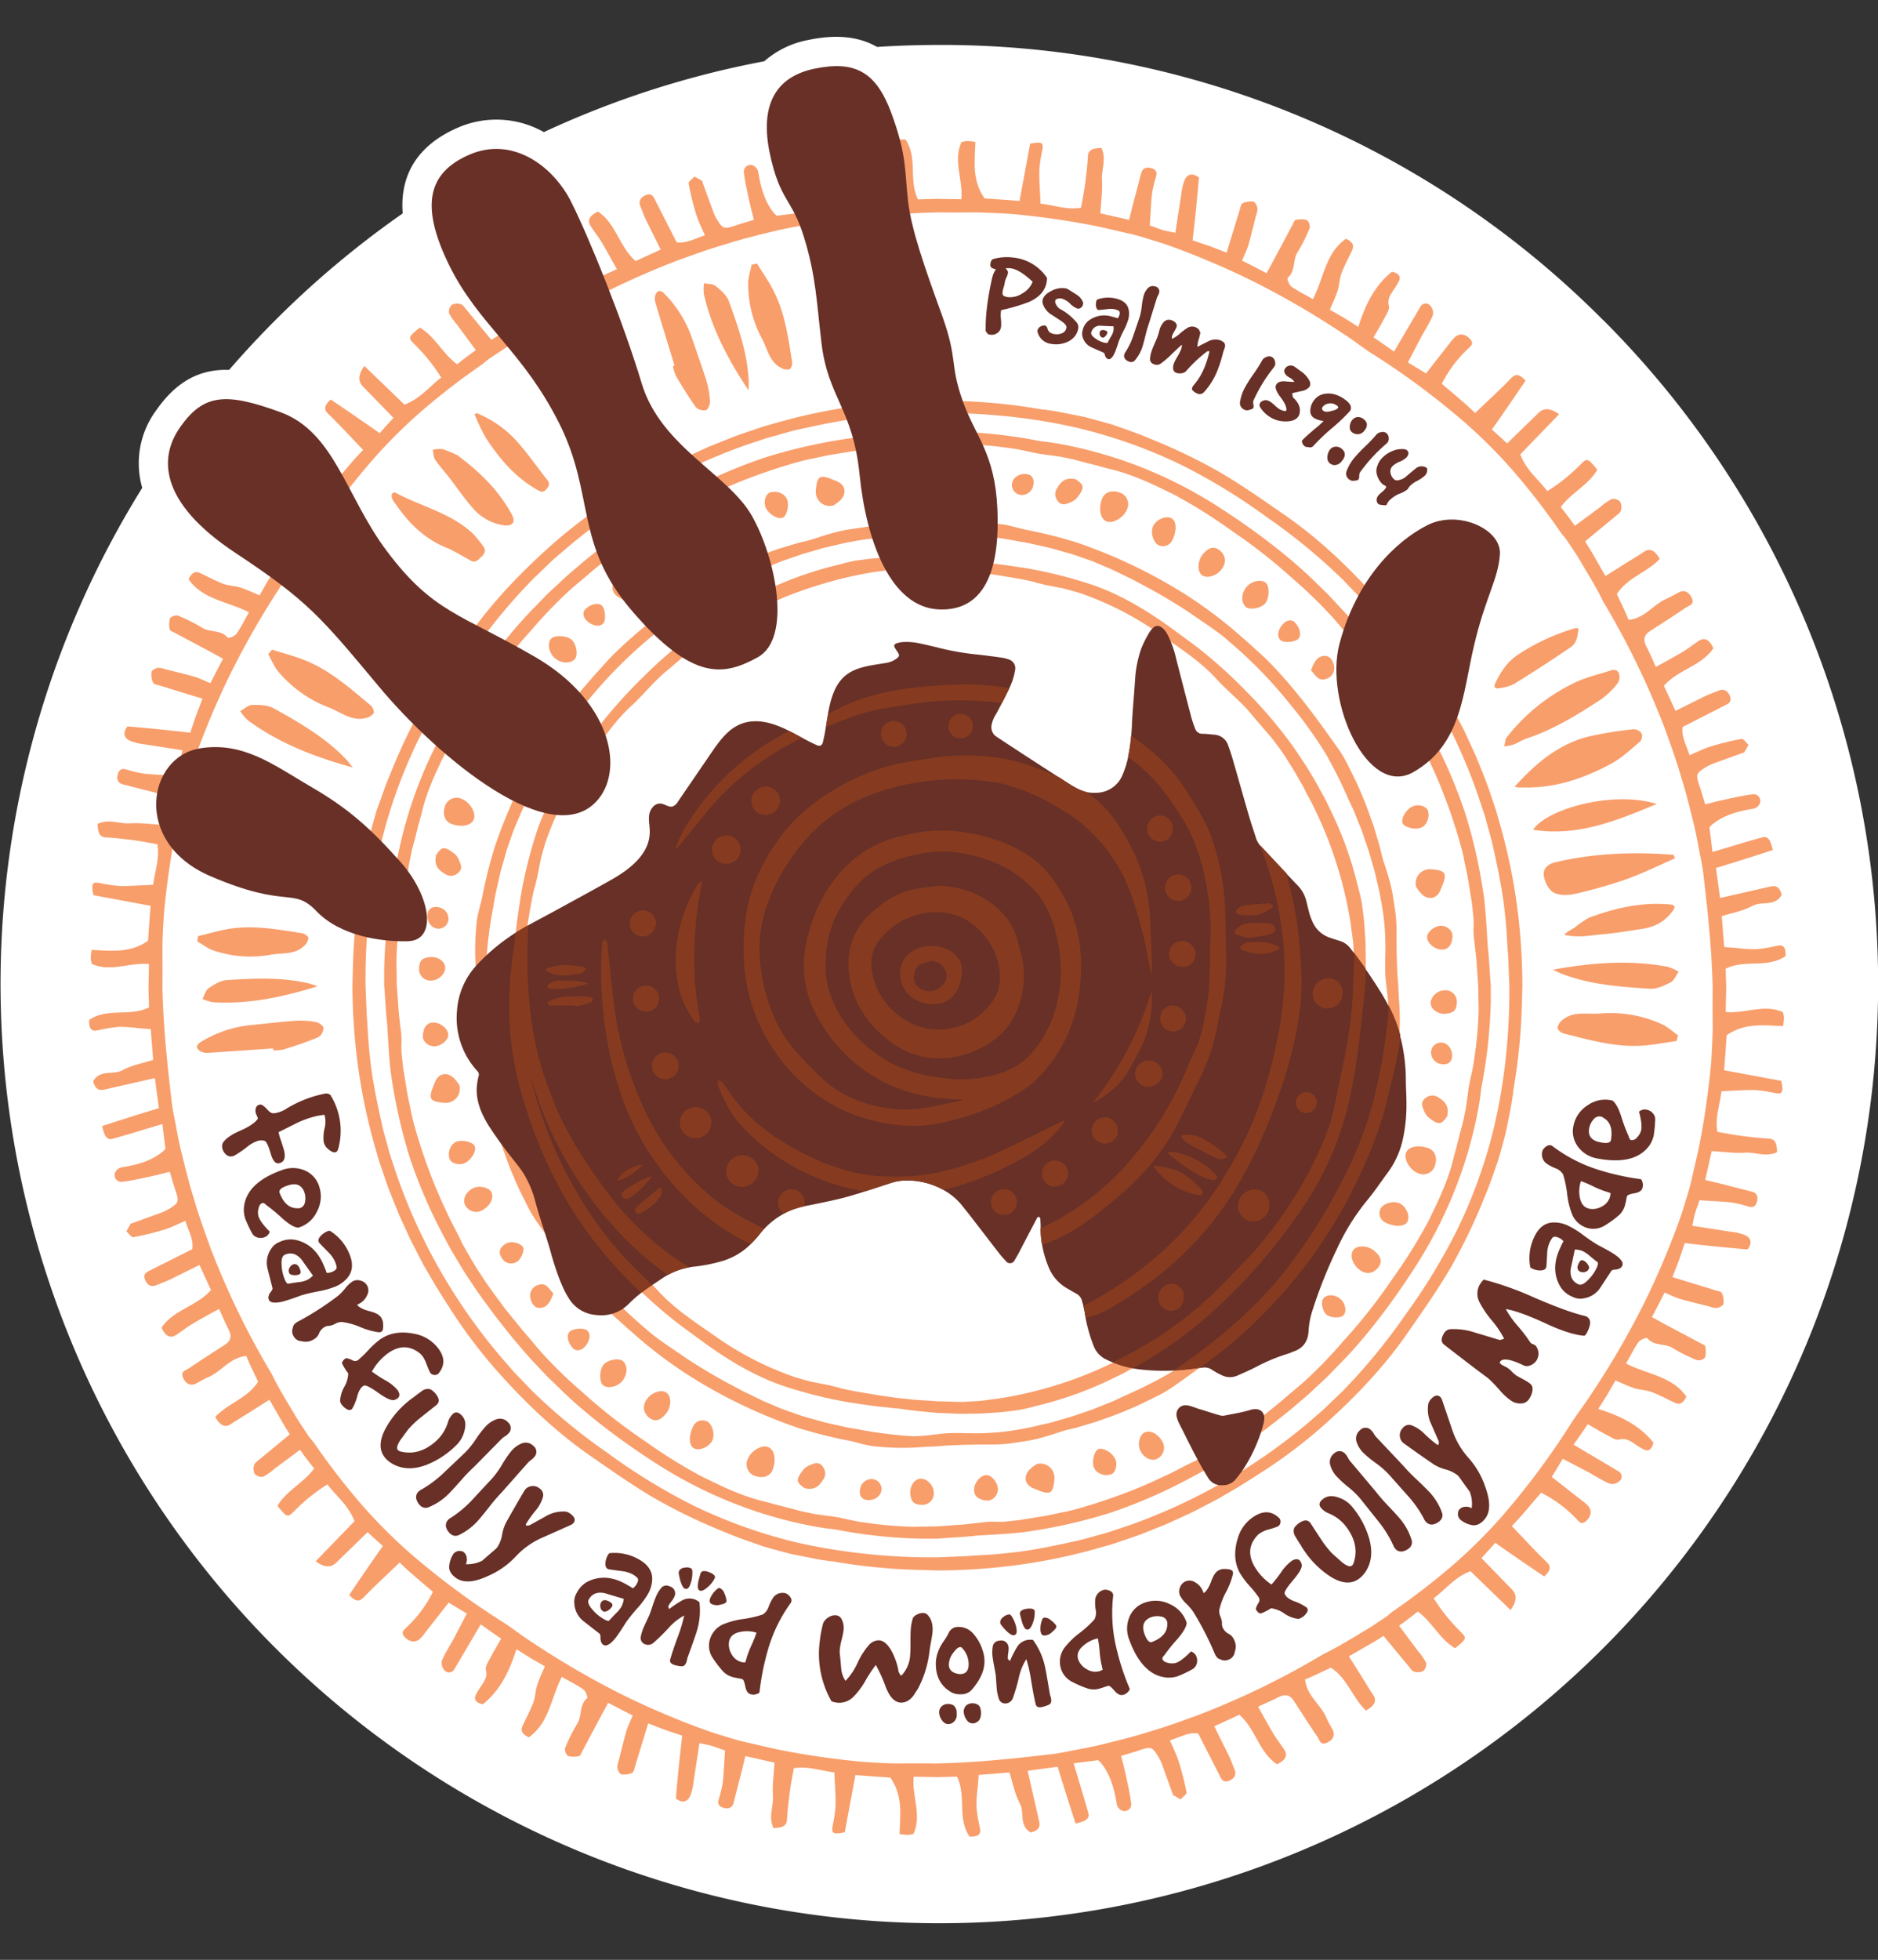 <svg id="BACK" xmlns="http://www.w3.org/2000/svg" viewBox="0 0 613.44 639.89"><rect x="0" y="0" width="613.44" height="639.89" fill="#333333" stroke="none"/><defs><style>.cls-1{fill:#de4726;}.cls-2{fill:#fff;}.cls-3{fill:#f89e6b;}.cls-4{fill:#683026;}.cls-5{fill:#863b20;}</style></defs><circle class="cls-1" cx="306.79" cy="321.31" r="297.06"/><path class="cls-2" d="M523.62,104.48A304.61,304.61,0,0,0,306.79,14.67c-6.74,0-13.55.22-20.29.66-6-3.44-13.36-4.18-22.47-2.28A30.21,30.21,0,0,0,249.65,20a304.23,304.23,0,0,0-72,23.13,31.53,31.53,0,0,0-28.3-1.36c-12.75,5.59-18.81,15.16-17.81,27.91a308.19,308.19,0,0,0-56.7,51.09C65,120.46,57.5,124.7,51,134a29.07,29.07,0,0,0-4.54,25.28,306.66,306.66,0,0,0,477.2,378.86,306.63,306.63,0,0,0,0-433.66Z"/><path class="cls-3" d="M442.51,387a172.11,172.11,0,0,0,8.5-20.66c.7-2.51,1.46-5,2.07-7.52s1.19-5.07,1.71-7.62c.57-3.18,1.76-6.26,2-9.5a83.15,83.15,0,0,0,.34-13q-.27-3.52-.38-7c-.29-2.84-.39-5.68-.48-8.51s-.1-5.69-.09-8.56a60.93,60.93,0,0,0-.32-6.32l-.94-6.27a57.21,57.21,0,0,0-1.77-7c-.66-2.3-1.56-4.53-2.05-6.89-.41-2.08-1.43-5-2.39-8.4-1.22-3.3-2.43-7.06-4-10.51-1.39-3.52-3.1-6.72-4.35-9.3s-2.47-4.34-2.9-5c-6.73-9.58-13.55-19-21.64-27.47a62.84,62.84,0,0,0-4.84-4.68c-1.68-1.5-3.3-3.05-5-4.47a147.47,147.47,0,0,0-18.25-13.91,168.68,168.68,0,0,0-36.8-17.54c-2.51-.7-5-1.46-7.52-2.08s-5.07-1.19-7.62-1.7c-3.17-.58-6.26-1.77-9.5-2a83.15,83.15,0,0,0-13-.33c-2.35.17-4.69.31-7,.38-2.84.28-5.68.38-8.51.48s-5.69.09-8.56.09a58,58,0,0,0-6.31.32l-6.28.94a55.83,55.83,0,0,0-7,1.76c-2.3.66-4.53,1.56-6.89,2.06-2.07.4-5,1.43-8.4,2.39-3.3,1.21-7.06,2.43-10.5,4-3.53,1.39-6.72,3.1-9.31,4.36s-4.34,2.47-5,2.89c-9.58,6.73-19,13.56-27.47,21.65a62.9,62.9,0,0,0-4.68,4.84c-1.5,1.67-3.05,3.29-4.47,5A147.47,147.47,0,0,0,179,240.22,168.48,168.48,0,0,0,161.44,277c-.7,2.5-1.46,5-2.08,7.52s-1.19,5.06-1.7,7.61c-.57,3.18-1.77,6.26-2,9.51a83,83,0,0,0-.33,13c.17,2.36.31,4.69.38,7,.29,2.84.38,5.68.48,8.52s.09,5.68.09,8.55a58.28,58.28,0,0,0,.32,6.32l.94,6.27a57.18,57.18,0,0,0,1.76,7c.66,2.3,1.56,4.53,2.06,6.9.4,2.07,1.43,5,2.39,8.39,1.21,3.3,2.43,7.07,4,10.51,1.39,3.52,3.1,6.72,4.36,9.3s2.47,4.34,2.89,5c6.73,9.57,13.56,19,21.65,27.46a63,63,0,0,0,4.84,4.69c1.67,1.49,3.29,3,5,4.46a146.49,146.49,0,0,0,18.25,13.91A168,168,0,0,0,240.89,458a172.25,172.25,0,0,0,20.67,8.5c2.5.7,5,1.45,7.52,2.07s5.06,1.19,7.62,1.7c3.17.58,6.26,1.77,9.5,2a83,83,0,0,0,13,.34c2.36-.18,4.69-.31,7-.38,2.84-.29,5.68-.39,8.52-.48s5.68-.1,8.55-.1a58.14,58.14,0,0,0,6.32-.31l6.27-.94a57.21,57.21,0,0,0,7-1.77c2.3-.66,4.53-1.56,6.9-2.05,2.07-.41,5-1.43,8.39-2.4,3.3-1.21,7.07-2.42,10.51-4,3.52-1.39,6.72-3.1,9.3-4.35s4.34-2.47,5-2.9c9.58-6.73,19-13.55,27.46-21.64a66.9,66.9,0,0,0,4.69-4.84c1.49-1.68,3-3.3,4.46-5a146.49,146.49,0,0,0,13.91-18.25A166.81,166.81,0,0,0,442.51,387Zm-19.05,23.44c-1.64,2.11-3.09,4.38-4.89,6.36a148.31,148.31,0,0,1-20.45,19.95,141.28,141.28,0,0,1-16.49,11.85,154.25,154.25,0,0,1-14.51,7.23c-.94.4-2.85,1.47-5.49,2.45L357.34,460c-1.54.58-3.21,1.11-4.88,1.7l-2.52.86-2.55.73c-1.69.46-3.31,1-4.87,1.37-3.14.68-5.82,1.41-7.61,1.68a80.11,80.11,0,0,1-17,1.62c-3.93,0-7.8-.31-11.71.34l-.5,0a55.41,55.41,0,0,1-7.39.64,138.93,138.93,0,0,1-17.06-2.08c-2-.4-4-.64-6-1.13l-5.95-1.34-5.86-1.65c-2-.53-3.85-1.3-5.78-1.93l-2.19-.77-2.14-.91-4.27-1.81c-2.76-1.42-5.61-2.63-8.31-4.14a187.66,187.66,0,0,1-16.72-9.79c-2.16-1.56-4.44-3-6.61-4.53s-4.37-3.09-6.35-4.89a148.39,148.39,0,0,1-20-20.45,143.32,143.32,0,0,1-11.85-16.49,153.93,153.93,0,0,1-7.22-14.51c-.4-.94-1.48-2.85-2.46-5.49-.53-1.3-1.11-2.75-1.74-4.29s-1.1-3.21-1.69-4.88l-.87-2.52-.72-2.55c-.47-1.69-1-3.32-1.38-4.87-.67-3.14-1.41-5.82-1.68-7.61a81.44,81.44,0,0,1-1.62-17c0-3.93.32-7.8-.33-11.71l0-.51a55.12,55.12,0,0,1-.64-7.38A137,137,0,0,1,161,296.74c.4-2,.63-4,1.12-6l1.34-5.95,1.66-5.86c.53-2,1.29-3.85,1.92-5.78l.77-2.19.91-2.14,1.82-4.27c1.42-2.76,2.63-5.61,4.13-8.32a191.41,191.41,0,0,1,9.79-16.71c1.57-2.16,3-4.44,4.54-6.61s3.08-4.37,4.89-6.36a148.33,148.33,0,0,1,20.45-19.95,142.46,142.46,0,0,1,16.49-11.85,153.93,153.93,0,0,1,14.51-7.22c.93-.4,2.85-1.48,5.49-2.46l4.28-1.74c1.55-.58,3.21-1.1,4.88-1.69l2.52-.87,2.55-.72c1.69-.47,3.32-1,4.88-1.38,3.13-.67,5.81-1.41,7.6-1.68a81.44,81.44,0,0,1,17-1.62c3.94,0,7.81.32,11.71-.34l.51,0a55.41,55.41,0,0,1,7.38-.64,139.32,139.32,0,0,1,17.07,2.08c2,.41,4,.64,6,1.13l5.94,1.34,5.86,1.66c2,.53,3.85,1.29,5.78,1.92l2.19.77,2.14.91,4.28,1.82c2.76,1.41,5.6,2.62,8.31,4.13a190.12,190.12,0,0,1,16.72,9.79c2.16,1.57,4.43,3,6.6,4.54s4.38,3.08,6.36,4.89A147.2,147.2,0,0,1,421.3,229.8a141.28,141.28,0,0,1,11.85,16.49,154.19,154.19,0,0,1,7.23,14.5c.4.94,1.47,2.86,2.46,5.49.52,1.31,1.11,2.76,1.73,4.29s1.11,3.21,1.7,4.88l.87,2.52.72,2.55c.46,1.69,1,3.32,1.37,4.88.68,3.13,1.41,5.81,1.68,7.6a80.11,80.11,0,0,1,1.62,17c0,3.94-.31,7.8.34,11.71l0,.51a57.14,57.14,0,0,1,.65,7.38,141.32,141.32,0,0,1-2.09,17.07c-.4,2-.64,4-1.12,6L449,358.58l-1.65,5.86c-.53,2-1.3,3.85-1.93,5.78l-.76,2.19-.91,2.14-1.82,4.28c-1.42,2.75-2.63,5.6-4.14,8.31A186.66,186.66,0,0,1,428,403.86C426.43,406,425,408.29,423.46,410.46Z"/><path class="cls-3" d="M437.66,445.3c10.79-10.89,20.11-24.67,24.09-30.83a146.2,146.2,0,0,0,14.13-27.62,143.67,143.67,0,0,0,6.93-24.45c.25-1.27.44-2.55.64-3.83s.27-2.57.5-3.84a165.24,165.24,0,0,0,3-27.62c0-1.81,0-3.62,0-5.42-.35-4.29-.51-8.57-1-12.83-.31-5-.55-10.06-1.1-15.08a172.88,172.88,0,0,0-6.26-28.31,167.61,167.61,0,0,0-11.41-26.3c-.77-1.41-1.48-2.85-2.29-4.22s-1.64-2.72-2.43-4c-1.54-2.69-3.24-5.12-4.73-7.36s-2.9-4.22-4.1-5.82L450.85,214c-.77-.91-3.2-4.23-6.87-8.62-1.89-2.15-3.92-4.71-6.38-7.21l-3.71-4-4.06-3.94c-10.89-10.8-24.67-20.11-30.82-24.09A146,146,0,0,0,371.38,152a142.72,142.72,0,0,0-24.45-6.92c-1.27-.26-2.55-.45-3.83-.64s-2.57-.28-3.83-.51a164.42,164.42,0,0,0-27.63-3c-1.81,0-3.61,0-5.42,0-4.29.35-8.57.51-12.83,1-5,.31-10.06.54-15.08,1.09A173.92,173.92,0,0,0,250,149.34a168,168,0,0,0-26.3,11.41c-1.4.77-2.85,1.49-4.22,2.3l-4,2.43c-2.68,1.53-5.12,3.23-7.36,4.72s-4.22,2.9-5.82,4.11l-3.74,2.75c-.91.77-4.23,3.21-8.62,6.88-2.14,1.89-4.71,3.92-7.21,6.37l-4,3.71-3.94,4.06C164,209,154.68,222.76,150.7,228.91a146.63,146.63,0,0,0-14.14,27.63A143.63,143.63,0,0,0,129.64,281c-.26,1.26-.45,2.54-.64,3.82s-.28,2.57-.51,3.84a164.2,164.2,0,0,0-3,27.63c0,1.8,0,3.61,0,5.41.35,4.29.51,8.57,1,12.83.31,5,.54,10.06,1.09,15.09a174.15,174.15,0,0,0,6.26,28.31,168.05,168.05,0,0,0,11.41,26.29c.77,1.41,1.49,2.85,2.3,4.22s1.63,2.73,2.43,4.05c1.54,2.69,3.23,5.13,4.72,7.37s2.9,4.21,4.11,5.82,2.13,2.9,2.75,3.73c.78.91,3.21,4.23,6.88,8.62,1.89,2.15,3.92,4.72,6.38,7.22l3.71,3.95,4.06,3.93c10.89,10.8,24.67,20.12,30.82,24.1a146.58,146.58,0,0,0,27.63,14.13,143.67,143.67,0,0,0,24.45,6.93c1.27.25,2.55.44,3.82.64s2.57.27,3.84.5a164.2,164.2,0,0,0,27.63,2.95c1.8,0,3.61,0,5.41,0,4.29-.35,8.57-.51,12.83-1,5-.3,10.06-.54,15.09-1.09A173.11,173.11,0,0,0,362.45,494a168.05,168.05,0,0,0,26.29-11.41c1.41-.77,2.85-1.48,4.22-2.29l4.05-2.43c2.69-1.54,5.13-3.24,7.37-4.73s4.21-2.9,5.82-4.1l3.73-2.76c.92-.77,4.24-3.2,8.62-6.87,2.15-1.89,4.72-3.92,7.22-6.38l4-3.71C435,448,436.32,446.67,437.66,445.3ZM426.11,451c-2.33,2.1-4.81,4-7.15,6.12l-7.3,5.93c-1.78,1.24-6.41,4.92-11.38,8.05-2.42,1.68-5,3.09-7.11,4.33l-2.84,1.6c-.84.41-1.52.73-2,.93l-5.8,3c-3.41,1.57-7.87,3.77-12.65,5.6-9.49,3.8-19.92,6.78-22.69,7.18l-4.7,1c-1.57.32-3.16.53-4.73.8l-4.73.77-4.77.5c-1.94.17-3.91-.08-5.82.08-2.7.27-5.38.66-8.09.89l-8.14.58-8.09.14a126.85,126.85,0,0,1-15.68-1.4c-3.3-.37-6.5-1.33-9.77-1.87-2.26-.33-4.54-.55-6.8-.95l-4-.82-4-1.08-4-1c-1.33-.35-2.65-.76-4-1.09-7.39-1.7-14.31-5.09-21.09-8.44a171,171,0,0,1-18.4-11.53,180.72,180.72,0,0,1-20.47-16.07,146.32,146.32,0,0,1-12.95-12.57c-2.09-2.33-4-4.81-6.11-7.15l-5.93-7.3c-1.25-1.78-4.93-6.41-8.06-11.39-1.67-2.41-3.09-5-4.32-7.1l-1.61-2.84c-.4-.84-.72-1.52-.92-2-.12-.22-1.29-2.48-3-5.8-1.57-3.41-3.76-7.87-5.59-12.65-3.8-9.49-6.78-19.92-7.18-22.69l-1-4.7c-.32-1.57-.52-3.16-.8-4.73l-.77-4.73-.5-4.77c-.17-1.94.09-3.91-.07-5.82-.27-2.7-.67-5.39-.9-8.09l-.58-8.14-.13-8.09a123.09,123.09,0,0,1,1.4-15.68c.36-3.3,1.33-6.51,1.86-9.77.34-2.26.55-4.54,1-6.8l.82-4,1.08-4,1-4c.36-1.33.76-2.65,1.09-4,1.7-7.38,5.09-14.3,8.44-21.08a171.65,171.65,0,0,1,11.54-18.4,180.64,180.64,0,0,1,16.06-20.47,147.75,147.75,0,0,1,12.57-13c2.33-2.09,4.82-4,7.15-6.11l7.31-5.94c1.77-1.24,6.4-4.92,11.38-8.05,2.42-1.67,5-3.09,7.11-4.33l2.84-1.6c.83-.41,1.51-.72,2-.92l5.8-3c3.4-1.57,7.87-3.76,12.64-5.6,9.5-3.79,19.92-6.77,22.7-7.18l4.7-1c1.56-.32,3.15-.52,4.73-.8l4.73-.77,4.77-.5c1.93-.17,3.9.08,5.82-.07,2.69-.28,5.38-.67,8.08-.9l8.14-.58,8.09-.13A124.76,124.76,0,0,1,330,146.34c3.31.37,6.51,1.33,9.78,1.87,2.25.34,4.54.55,6.79.95l4.05.83,4,1.08,4,1c1.34.36,2.66.76,4,1.09,7.39,1.7,14.3,5.09,21.09,8.44a172.06,172.06,0,0,1,18.4,11.54,181.53,181.53,0,0,1,20.47,16.06A149,149,0,0,1,435.5,201.8c2.1,2.33,4,4.82,6.12,7.15l5.93,7.31c1.24,1.77,4.92,6.4,8.05,11.38,1.68,2.42,3.1,5,4.33,7.11.6,1.06,1.15,2,1.6,2.84s.73,1.51.93,2l3,5.8c1.57,3.4,3.77,7.86,5.6,12.64,3.8,9.5,6.78,19.92,7.18,22.7l1,4.7c.31,1.56.52,3.15.79,4.72l.77,4.74.5,4.76c.18,1.94-.08,3.91.08,5.83.27,2.69.66,5.38.89,8.08l.58,8.14.14,8.09a124.94,124.94,0,0,1-1.4,15.68c-.37,3.31-1.33,6.51-1.87,9.78-.33,2.25-.55,4.54-.95,6.79l-.82,4.05-1.08,4-1,4c-.35,1.34-.76,2.66-1.08,4-1.71,7.38-5.1,14.3-8.45,21.09a170.85,170.85,0,0,1-11.53,18.39A179.71,179.71,0,0,1,438.68,438,147.59,147.59,0,0,1,426.11,451Z"/><path class="cls-3" d="M460.39,434.33c4.73-6.8,9.51-13.62,13.69-20.82A189.4,189.4,0,0,0,484.87,391c1.15-2.67,2.13-5.4,3.09-8.14l1.44-4.12,1.19-4.19,1.2-4.5c.35-1.51.63-3,.94-4.56l.89-4.57c.29-1.52.47-3.07.71-4.59l-.08,0a189.3,189.3,0,0,0,2.84-27.7l.19-6.89a202.44,202.44,0,0,0-1.45-23.6,188.55,188.55,0,0,0-6.42-30.91c-.34-1.33-.87-3.09-1.59-5.14s-1.46-4.46-2.43-7-2.11-5.26-3.23-8.08c-1.27-2.75-2.57-5.59-3.86-8.41l-4.16-8-4.07-7.05c-2.61-4.21-4.72-7.43-5.67-8.91a166.71,166.71,0,0,0-13.93-18.37c-9.44-10.66-19.81-20.62-31.61-28.65-6.8-4.73-13.62-9.5-20.82-13.69a189.34,189.34,0,0,0-22.54-10.78c-2.67-1.15-5.4-2.14-8.14-3.1l-4.12-1.44-4.19-1.19-4.5-1.19c-1.51-.36-3-.63-4.56-.94l-4.57-.9c-1.52-.28-3.06-.46-4.59-.7l0,.08a190.7,190.7,0,0,0-27.69-2.85l-6.9-.19a202.45,202.45,0,0,0-23.6,1.46,188.74,188.74,0,0,0-30.91,6.41c-1.33.34-3.09.87-5.14,1.6s-4.46,1.46-7,2.43l-8.08,3.23-8.4,3.85L215,153.77,208,157.85c-4.21,2.61-7.43,4.72-8.91,5.67a164.44,164.44,0,0,0-18.36,13.93c-10.67,9.44-20.63,19.81-28.66,31.6-4.73,6.81-9.5,13.62-13.69,20.83a188.6,188.6,0,0,0-10.78,22.54c-1.15,2.66-2.14,5.39-3.1,8.14L123,264.67l-1.19,4.19-1.19,4.51c-.36,1.51-.63,3-.94,4.56l-.9,4.56c-.28,1.52-.46,3.07-.7,4.6h.08a190.84,190.84,0,0,0-2.85,27.7l-.19,6.89a202.31,202.31,0,0,0,1.46,23.6A188.31,188.31,0,0,0,123,376.2c.34,1.34.87,3.1,1.6,5.15s1.46,4.46,2.43,7l3.23,8.08,3.85,8.41c1.42,2.75,2.83,5.46,4.16,8.05l4.08,7c2.61,4.21,4.72,7.43,5.67,8.92A165.36,165.36,0,0,0,162,447.21c9.44,10.66,19.81,20.62,31.6,28.65,6.81,4.73,13.62,9.51,20.83,13.69A188.67,188.67,0,0,0,237,500.34c2.67,1.15,5.4,2.13,8.14,3.09l4.11,1.44,4.19,1.19,4.51,1.2c1.51.35,3,.63,4.56.94l4.56.89c1.53.29,3.07.47,4.6.71v-.08a189.44,189.44,0,0,0,27.7,2.84l6.89.19a202.3,202.3,0,0,0,23.6-1.45,188.34,188.34,0,0,0,30.91-6.42c1.34-.34,3.1-.87,5.15-1.59s4.46-1.46,7-2.43l8.08-3.23,8.41-3.86,8.05-4.16,7-4.07c4.21-2.62,7.43-4.72,8.92-5.67a166.6,166.6,0,0,0,18.36-13.93C442.4,456.5,452.36,446.13,460.39,434.33Zm-60.82,49.6A187.3,187.3,0,0,1,368.9,498l-6.29,2.1c-1.92.62-3.7,1.06-5.23,1.5-3.06.86-5.21,1.43-6.17,1.59-6.12,1.36-12.25,2.65-18.46,3.48-2.77.31-5.53.64-8.3.84s-5.54.31-8.31.55l-9.92.41a203.47,203.47,0,0,1-31-2.09A171.42,171.42,0,0,1,257.73,503a165.72,165.72,0,0,1-31.12-11.39,193.87,193.87,0,0,1-27.92-17.06,192.1,192.1,0,0,1-21.44-17.16c-.89-.9-2.8-2.5-5.1-5l-4-4.16c-1.44-1.55-2.91-3.33-4.53-5.18a186.18,186.18,0,0,1-33.75-58.63c-.76-2.26-1.46-4.37-2.11-6.29s-1.05-3.7-1.49-5.23c-.87-3.06-1.44-5.21-1.6-6.17-1.36-6.12-2.65-12.25-3.48-18.46-.3-2.77-.64-5.53-.84-8.3s-.31-5.54-.55-8.31l-.4-9.92a200.86,200.86,0,0,1,2.09-31A168.71,168.71,0,0,1,125,273.2a166.42,166.42,0,0,1,11.39-31.12,193.87,193.87,0,0,1,17.06-27.92,193.12,193.12,0,0,1,17.16-21.45c.9-.88,2.5-2.79,5-5.09,1.22-1.18,2.62-2.51,4.15-4s3.33-2.91,5.18-4.53a186.46,186.46,0,0,1,58.63-33.76l6.29-2.1c1.93-.62,3.71-1,5.23-1.49,3.06-.87,5.22-1.44,6.18-1.6,6.11-1.36,12.25-2.65,18.46-3.48,2.76-.3,5.52-.64,8.29-.84s5.55-.31,8.31-.55l9.92-.41a202.34,202.34,0,0,1,31,2.1,168.53,168.53,0,0,1,17.5,3.44,166.16,166.16,0,0,1,31.12,11.39,194.51,194.51,0,0,1,27.93,17.06A193,193,0,0,1,435.2,186c.88.9,2.8,2.5,5.1,5l4,4.16c1.45,1.55,2.91,3.33,4.54,5.18A186.18,186.18,0,0,1,482.55,259c.76,2.26,1.46,4.37,2.1,6.29s1.06,3.71,1.5,5.23c.86,3.06,1.43,5.21,1.6,6.17,1.35,6.12,2.64,12.26,3.47,18.47.31,2.76.64,5.52.84,8.29s.31,5.54.55,8.31l.41,9.92a203.38,203.38,0,0,1-2.09,31,170.89,170.89,0,0,1-3.45,17.51,165.46,165.46,0,0,1-11.39,31.12,195.36,195.36,0,0,1-17,27.93,194.26,194.26,0,0,1-17.17,21.44c-.9.88-2.5,2.8-5,5.1l-4.16,4c-1.54,1.45-3.33,2.91-5.17,4.53A188,188,0,0,1,399.57,483.93Z"/><path class="cls-3" d="M444,338.41l.31-2.68c.06-.9.15-1.79.27-2.68.62-3.75.87-7.55,1.26-11.36.05-3.28.41-6.6.25-9.89l-.05-4.18c-.06-1.38-.2-2.77-.28-4.16-.12-2.79-.52-5.54-.88-8.3a45.7,45.7,0,0,0-1.22-5.27,119.54,119.54,0,0,0-8.86-25l-1.84-3.82-2-3.62c-1.23-2.4-2.62-4.54-3.8-6.49s-2.33-3.59-3.22-4.93-1.55-2.35-2-2.89a149.16,149.16,0,0,0-15.21-17.77A154.44,154.44,0,0,0,390,210.5l-6.81-5c-8.23-6-17.13-11.45-26.89-14.72a148,148,0,0,0-21.54-5.34c-3.92-.56-7.82-1.22-11.76-1.55l-2.68-.31c-.9-.06-1.8-.14-2.69-.26-3.75-.63-7.55-.88-11.36-1.27-3.28,0-6.6-.4-9.89-.24l-4.17.05c-1.39.06-2.78.19-4.16.28-2.79.12-5.55.51-8.31.87a45.74,45.74,0,0,0-5.27,1.23,119.54,119.54,0,0,0-25,8.86L245.63,195,242,197c-2.4,1.22-4.54,2.61-6.49,3.79s-3.59,2.34-4.93,3.22-2.35,1.55-2.89,2a147.34,147.34,0,0,0-17.77,15.21A154.44,154.44,0,0,0,195,238l-5,6.8c-6,8.23-11.45,17.14-14.72,26.89A147.79,147.79,0,0,0,170,293.21c-.56,3.92-1.22,7.81-1.55,11.76l-.31,2.68c-.06.9-.14,1.8-.26,2.69-.63,3.74-.87,7.54-1.27,11.35,0,3.28-.4,6.61-.24,9.89l.05,4.18c.06,1.39.19,2.77.28,4.16.12,2.79.51,5.54.87,8.3a45.26,45.26,0,0,0,1.23,5.27,119.14,119.14,0,0,0,8.86,25l1.83,3.82c.67,1.23,1.33,2.45,2,3.63,1.22,2.39,2.61,4.54,3.79,6.48s2.34,3.59,3.23,4.93,1.55,2.36,2,2.89A148.34,148.34,0,0,0,205.68,418a153.3,153.3,0,0,0,16.82,14.89l6.81,5c8.22,6,17.13,11.44,26.88,14.72a147.11,147.11,0,0,0,21.55,5.33c3.92.56,7.81,1.22,11.76,1.55l2.68.31c.9.06,1.8.14,2.69.27,3.74.62,7.54.87,11.35,1.26,3.28,0,6.61.41,9.89.25l4.18-.05c1.39-.06,2.77-.2,4.16-.28,2.79-.12,5.54-.52,8.31-.88a45.54,45.54,0,0,0,5.26-1.22,119.74,119.74,0,0,0,25-8.86l3.82-1.84,3.63-2c2.39-1.23,4.54-2.62,6.48-3.8s3.59-2.33,4.93-3.22,2.36-1.55,2.89-2a148.26,148.26,0,0,0,17.78-15.2,154.44,154.44,0,0,0,14.9-16.82l5-6.81c6.05-8.23,11.44-17.13,14.72-26.89a146.48,146.48,0,0,0,5.33-21.55C443,346.25,443.65,342.36,444,338.41Zm-2-15.23c-.19,3-.32,6.07-.72,9.07-.23,3-.77,6-1.18,9-.7,4.14-1.33,8.29-2.3,12.36l-.1,0c-.24,1.11-.52,2.21-.79,3.31l-1.14,5.76c-.47,1.89-1,3.79-1.57,5.65a103.24,103.24,0,0,1-12.55,24.82c-4.72,6.7-9.1,13.73-15.14,19.38-4.3,3.84-7.8,8.55-12.39,12.15l-4.81,4.11a52.4,52.4,0,0,1-4.93,4c-2.4,1.87-5.05,3.37-7.57,5L372.88,440l-2,1.15-2,1-2,1.08c-1.22.71-3,1.55-5.22,2.57a125.53,125.53,0,0,1-16.73,6.48,128.76,128.76,0,0,1-18.68,4.33c-2.81.31-5.29.78-7.31.87s-3.55.22-4.4.24c-2.77,0-5.55-.19-8.32-.18l-1.49-.13c-3-.19-6.07-.32-9.06-.72-3-.23-6-.78-9-1.18-4.13-.71-8.28-1.33-12.36-2.3l0-.1c-1.12-.24-2.22-.52-3.32-.8l-5.75-1.13c-1.9-.47-3.79-1-5.65-1.57a103.13,103.13,0,0,1-24.83-12.55c-6.69-4.72-13.72-9.1-19.37-15.14-3.84-4.3-8.56-7.8-12.15-12.39l-4.12-4.81a53.61,53.61,0,0,1-4-4.93c-1.87-2.4-3.37-5.05-5.06-7.57l-2.26-3.94-1.15-2-1-2c0-.05-.41-.77-1.07-2s-1.56-3-2.58-5.22a126.91,126.91,0,0,1-6.48-16.73,130.09,130.09,0,0,1-4.33-18.68c-.31-2.81-.77-5.29-.86-7.31s-.23-3.55-.25-4.4c-.05-2.77.2-5.56.19-8.32l.12-1.49c.2-3,.32-6.07.73-9.07.23-3,.77-6,1.18-9,.7-4.13,1.32-8.28,2.3-12.36l.1,0c.24-1.11.52-2.21.79-3.31l1.13-5.75c.48-1.9,1-3.79,1.58-5.65a103.46,103.46,0,0,1,12.54-24.83c4.72-6.69,9.11-13.72,15.14-19.37,4.31-3.85,7.81-8.56,12.39-12.15l4.81-4.12a52.42,52.42,0,0,1,4.94-4c2.4-1.87,5-3.37,7.56-5.06l3.95-2.26,2-1.15,2-1,2-1.08c1.22-.71,3-1.55,5.23-2.57A125.82,125.82,0,0,1,267.52,191a129.78,129.78,0,0,1,18.68-4.33c2.81-.31,5.28-.77,7.31-.86s3.54-.23,4.39-.25c2.77-.05,5.56.2,8.32.19l1.49.12c3,.2,6.07.32,9.07.73,3,.23,6,.77,9,1.18,4.14.7,8.29,1.32,12.36,2.3l0,.1c1.11.23,2.21.52,3.31.79l5.76,1.13c1.89.48,3.79,1,5.65,1.58a103.39,103.39,0,0,1,24.82,12.54c6.7,4.72,13.73,9.11,19.38,15.14,3.84,4.31,8.55,7.81,12.15,12.39l4.11,4.81a52.53,52.53,0,0,1,4,4.94c1.87,2.4,3.37,5,5.05,7.56l2.26,3.95,1.15,2,1,2c0,.05.41.78,1.08,2s1.55,3,2.57,5.23A124.46,124.46,0,0,1,436.88,283a128.46,128.46,0,0,1,4.33,18.68c.31,2.81.78,5.28.87,7.31s.22,3.54.24,4.39c.05,2.77-.19,5.56-.18,8.32Z"/><path class="cls-3" d="M466.43,374.82c-3.31-1.14-6.46-.42-7.19,1.65s1.27,5.54,4,6.61a4,4,0,0,0,5.5-2.55C469.57,377.85,468.68,375.6,466.43,374.82Z"/><path class="cls-3" d="M338.69,478a12.85,12.85,0,0,0-2.56,2c-1.93,2.31-1.3,4.84,1.55,6l2.18.87c3.17,1.08,4,.55,4.43-2.82a10.87,10.87,0,0,0,.13-1.4A4.6,4.6,0,0,0,338.69,478Z"/><path class="cls-3" d="M437.7,424c-1.84-1.44-4.15-1.43-5.37-.17-1,1.08-.44,4.19.94,5.38s4.71,1.26,5.63.17C440.05,428.05,439.35,425.24,437.7,424Z"/><path class="cls-3" d="M448.85,408.35c-2.17-1.75-5.59-1.85-6.8-.22s-.34,4.53,1.73,6.23c2.22,1.82,4.53,1.67,6.36-.44C451.61,412.07,451.2,410.26,448.85,408.35Z"/><path class="cls-3" d="M373.84,467.72c-1.57.75-2.33,3.75-1.45,5.73,1.07,2.44,3.56,3.75,5.49,2.91a4.06,4.06,0,0,0,1.94-5.44C378.29,468.09,375.8,466.82,373.84,467.72Z"/><path class="cls-3" d="M470.1,358.49a3.5,3.5,0,0,0-4.14-.21c-1.51,1-1.81,2.19-1,3.89a6.56,6.56,0,0,0,1.49,2.53c1.09.89,2.59,2.07,3.76,2s2-1.71,2.48-2.15C473.41,361.28,472.16,359.8,470.1,358.49Z"/><path class="cls-3" d="M457,392.82c-2-.88-5.42.21-6.14,2a3.36,3.36,0,0,0,1.73,4.36c3.16,1.53,6.38,1.39,7.2-.42S459.36,393.82,457,392.82Z"/><path class="cls-3" d="M471.75,323.33c-2.26.07-4.46,2.16-4.43,4.23.05,1.8,1.92,3.34,4.34,3.48,2.88-.21,4.09-.78,4.21-3.77A3.75,3.75,0,0,0,471.75,323.33Z"/><path class="cls-3" d="M358.81,473.13c-1.31.48-2.21,3.8-1.57,5.79s3.17,3.18,5.56,2.51c1.53-.39,2.32-3.06,1.56-4.89C363.44,474.35,360.47,472.57,358.81,473.13Z"/><path class="cls-3" d="M322.44,481.63c-1.94-.21-4.17,2.26-4.27,4.68-.07,2.19,1.5,3.5,4.38,3.62,1.88.07,3.51-1.9,3.41-3.88S324,481.73,322.44,481.63Z"/><path class="cls-3" d="M470.93,340.41a3.25,3.25,0,0,0-3.49,3.19,3.86,3.86,0,0,0,3.46,3.84c1.91.31,3.25-.61,3.39-2.38C474.51,342.65,473,340.58,470.93,340.41Z"/><path class="cls-3" d="M250.83,472.44c-2.05-.79-5.54,1.27-6.61,4a4,4,0,0,0,2.55,5.5c2.68.86,4.93,0,5.71-2.28C253.62,476.32,252.9,473.17,250.83,472.44Z"/><path class="cls-3" d="M150.06,354.36a13.14,13.14,0,0,0-2-2.56c-2.31-1.92-4.84-1.3-6,1.55l-.87,2.18c-1.08,3.18-.55,4,2.82,4.43a10.89,10.89,0,0,0,1.39.13A4.6,4.6,0,0,0,150.06,354.36Z"/><path class="cls-3" d="M197.15,445.55c-1.37,1.59-1.49,5.58-.2,6.68,1.53,1.37,4.87.53,6.39-1.42,1.71-2.19,1.7-4.94.2-6.38C202.25,443.26,198.56,443.91,197.15,445.55Z"/><path class="cls-3" d="M217.78,454.76c-1.48-1.16-4.53-.34-6.23,1.73s-1.68,4.53.44,6.36c1.84,1.47,3.66,1.06,5.56-1.29C219.31,459.4,219.41,456,217.78,454.76Z"/><path class="cls-3" d="M154.77,387.84c-2.43,1.08-3.74,3.57-2.9,5.5a4.06,4.06,0,0,0,5.44,1.94c2.82-1.53,4.09-4,3.2-6C159.75,387.73,156.75,387,154.77,387.84Z"/><path class="cls-3" d="M265.13,478.15a6.56,6.56,0,0,0-2.53,1.49c-.89,1.09-2.07,2.59-2,3.76s1.71,2,2.15,2.48c3.24.73,4.72-.52,6-2.58a3.48,3.48,0,0,0,.21-4.14C268.06,477.65,266.83,477.35,265.13,478.15Z"/><path class="cls-3" d="M230.75,464a3.36,3.36,0,0,0-4.36,1.73c-1.52,3.15-1.39,6.38.42,7.2s4.93-.47,5.94-2.8C233.62,468.07,232.53,464.69,230.75,464Z"/><path class="cls-3" d="M300.78,482.79c-1.79,0-3.34,1.92-3.48,4.34.21,2.88.79,4.09,3.78,4.21a3.75,3.75,0,0,0,3.94-4.12C304.94,485,302.85,482.76,300.78,482.79Z"/><path class="cls-3" d="M155.09,374.27c-.47-1.31-3.8-2.21-5.79-1.57s-3.17,3.17-2.5,5.56c.38,1.53,3.06,2.32,4.89,1.55C153.87,378.9,155.66,375.93,155.09,374.27Z"/><path class="cls-3" d="M142,341.63c2.05-.11,4.32-1.95,4.42-3.52.21-1.94-2.27-4.17-4.69-4.26-2.18-.08-3.49,1.5-3.61,4.38C138,340.1,140,341.74,142,341.63Z"/><path class="cls-3" d="M165.19,406.08c-2.07,1.27-2.52,2.9-1.2,4.8a3.51,3.51,0,0,0,5,1c1.34-1,2.41-3.7,1.84-4.67C169.89,405.7,166.84,405.07,165.19,406.08Z"/><path class="cls-3" d="M175.72,419.57a3.63,3.63,0,0,0-2.52,4c.29,2,1.5,3.48,2.94,3.48,2.18,0,3.41-1.3,4.64-4.78C179.27,421,178.6,418.54,175.72,419.57Z"/><path class="cls-3" d="M191.84,434.42c-1.11-1-4.76-.72-5.84.46s-.5,3.65,1.18,5.34c1,1.07,2.62.81,3.84-.49C192.75,437.86,193.08,435.58,191.84,434.42Z"/><path class="cls-3" d="M284.75,482.91a3.86,3.86,0,0,0-3.84,3.46c-.31,1.91.61,3.25,2.37,3.39,2.42.21,4.49-1.28,4.66-3.36A3.26,3.26,0,0,0,284.75,482.91Z"/><path class="cls-3" d="M147.61,269.07c3.31,1.15,6.46.43,7.19-1.64s-1.27-5.55-4-6.61a4,4,0,0,0-5.5,2.55C144.47,266.05,145.36,268.3,147.61,269.07Z"/><path class="cls-3" d="M272.2,165.06a12.85,12.85,0,0,0,2.56-2c1.92-2.31,1.3-4.84-1.55-6l-2.18-.87c-3.17-1.08-4-.55-4.43,2.82a11,11,0,0,0-.13,1.4A4.6,4.6,0,0,0,272.2,165.06Z"/><path class="cls-3" d="M181.38,215c2.19,1.71,5,1.7,6.38.19,1.18-1.28.53-5-1.11-6.38s-5.59-1.5-6.69-.21C178.6,210.16,179.43,213.51,181.38,215Z"/><path class="cls-3" d="M164.66,231.21c2.17,1.76,5.59,1.86,6.8.23,1.17-1.48.34-4.53-1.73-6.23s-4.53-1.68-6.36.44C161.91,227.49,162.32,229.31,164.66,231.21Z"/><path class="cls-3" d="M237.85,174.47c1.57-.75,2.32-3.75,1.45-5.73-1.08-2.44-3.56-3.75-5.49-2.9a4.07,4.07,0,0,0-1.95,5.44C233.39,174.1,235.88,175.37,237.85,174.47Z"/><path class="cls-3" d="M145.05,285.16c1.54,1,2.78,1.06,4.13.2,1.52-1,1.82-2.18,1-3.88a6.67,6.67,0,0,0-1.49-2.54c-1.1-.88-2.59-2.06-3.76-2s-2,1.71-2.48,2.14C141.74,282.37,143,283.85,145.05,285.16Z"/><path class="cls-3" d="M156.48,246.75c2,.88,5.41-.22,6.13-2a3.37,3.37,0,0,0-1.73-4.36c-3.15-1.52-6.38-1.39-7.2.43S154.15,245.74,156.48,246.75Z"/><path class="cls-3" d="M141,320.15c2.26-.07,4.46-2.16,4.43-4.23-.05-1.8-1.91-3.34-4.34-3.48-2.88.21-4.09.79-4.21,3.78A3.74,3.74,0,0,0,141,320.15Z"/><path class="cls-3" d="M255.62,169.06c1.31-.48,2.21-3.8,1.56-5.79s-3.16-3.18-5.56-2.51c-1.52.39-2.31,3.07-1.55,4.89C251,167.84,254,169.62,255.62,169.06Z"/><path class="cls-3" d="M289.8,160.46c1.94.21,4.18-2.26,4.27-4.68.08-2.19-1.5-3.5-4.38-3.62-1.87-.07-3.51,1.9-3.41,3.88S288.23,160.36,289.8,160.46Z"/><path class="cls-3" d="M220.38,185.5c1.52-.93,2.15-4,1.14-5.63-1.27-2.07-2.9-2.52-4.8-1.2a3.51,3.51,0,0,0-1,5C216.7,185,219.41,186.07,220.38,185.5Z"/><path class="cls-3" d="M204.82,196.25c1.36-1.52,3.77-2.18,2.73-5.06a3.62,3.62,0,0,0-4-2.52c-2,.29-3.48,1.5-3.48,2.94C200,193.79,201.34,195,204.82,196.25Z"/><path class="cls-3" d="M191.72,202.73c1.87,1.73,4.16,2.06,5.31.83,1-1.12.72-4.77-.46-5.85s-3.65-.5-5.34,1.18C190.16,199.91,190.42,201.51,191.72,202.73Z"/><path class="cls-3" d="M143,303.22a3.27,3.27,0,0,0,3.5-3.19,3.87,3.87,0,0,0-3.46-3.84c-1.92-.31-3.25.61-3.39,2.38C139.42,301,140.91,303.05,143,303.22Z"/><path class="cls-3" d="M361.54,170.27c2,.79,5.55-1.27,6.61-4a4,4,0,0,0-2.55-5.5c-2.68-.86-4.93,0-5.7,2.28C358.75,166.39,359.47,169.54,361.54,170.27Z"/><path class="cls-3" d="M462.56,289.53a12.85,12.85,0,0,0,2,2.56c2.31,1.92,4.84,1.3,6-1.55l.87-2.18c1.08-3.18.55-4-2.82-4.43a10.89,10.89,0,0,0-1.39-.13A4.6,4.6,0,0,0,462.56,289.53Z"/><path class="cls-3" d="M413.27,197c1.38-1.6,1.5-5.59.21-6.69-1.53-1.37-4.88-.53-6.4,1.42-1.71,2.19-1.7,4.94-.19,6.38C408.17,199.3,411.86,198.65,413.27,197Z"/><path class="cls-3" d="M392.64,187.8c1.48,1.16,4.54.34,6.24-1.73,1.81-2.22,1.67-4.53-.44-6.36-1.85-1.47-3.66-1.06-5.57,1.29C391.12,183.17,391,186.59,392.64,187.8Z"/><path class="cls-3" d="M349.09,164.23a6.67,6.67,0,0,0,2.54-1.49c.88-1.09,2.06-2.59,2-3.76s-1.71-2-2.14-2.48c-3.25-.73-4.73.52-6,2.58-1,1.54-1.06,2.79-.2,4.14C346.17,164.73,347.39,165,349.09,164.23Z"/><path class="cls-3" d="M378.59,178.08a3.36,3.36,0,0,0,4.36-1.73c1.52-3.16,1.39-6.38-.42-7.2s-4.93.47-5.94,2.79C375.72,174,376.81,177.36,378.59,178.08Z"/><path class="cls-3" d="M312.64,159.19c1.8-.05,3.34-1.92,3.48-4.34-.21-2.88-.79-4.1-3.78-4.21a3.76,3.76,0,0,0-3.94,4.12C308.48,157,310.57,159.22,312.64,159.19Z"/><path class="cls-3" d="M458.14,268.76c.48,1.31,3.8,2.21,5.79,1.57s3.18-3.17,2.51-5.56c-.39-1.53-3.06-2.32-4.89-1.55C459.36,264.14,457.58,267.1,458.14,268.76Z"/><path class="cls-3" d="M470.58,302.26c-2.05.11-4.32,1.95-4.42,3.52-.21,1.94,2.26,4.17,4.69,4.27,2.18.07,3.49-1.51,3.61-4.39C474.53,303.79,472.56,302.15,470.58,302.26Z"/><path class="cls-3" d="M433.28,221.62a3.63,3.63,0,0,0,2.52-4c-.29-2-1.5-3.48-2.94-3.48-2.18,0-3.41,1.3-4.64,4.78C429.73,220.24,430.4,222.65,433.28,221.62Z"/><path class="cls-3" d="M418.28,209c1.11,1,4.76.72,5.85-.46s.49-3.65-1.19-5.34c-1-1.07-2.61-.81-3.83.5C417.37,205.52,417,207.81,418.28,209Z"/><path class="cls-3" d="M333.73,161.62a3.87,3.87,0,0,0,3.84-3.46c.31-1.92-.6-3.25-2.37-3.39-2.42-.22-4.49,1.27-4.66,3.35A3.27,3.27,0,0,0,333.73,161.62Z"/><path class="cls-3" d="M580.57,308.77a49.34,49.34,0,0,1-7,1.16,48.81,48.81,0,0,1-6.37-.43l-4-.3c-.31-3.81-.57-7.11-.81-10.06,3.52-1.11,7-1.72,10.06-3.37s7.21.38,9.54-3.58c-.73-2.94-2.21-3.07-3.75-2.72l-16.4,3.73c-.45-3.34-.93-6.9-1.31-9.8,6.36-1.94,12.35-3.83,18.54-5.86-.6-2.47-1.23-4.74-3.37-4.16-5.4,1.46-10.75,3.18-16.33,4.8-.3-2.47-.62-5.39-1-8.05.47-.49.65-.72.86-.89,4-3.26,8.74-4.41,13.59-5.21a2.94,2.94,0,0,0,2.15-2.1,2.2,2.2,0,0,0-2.64-2.56c-3.08.37-6.1,1.08-9.12,1.73-2.07.44-4.12,1-6.23,1.52-.72-2.4-1.26-4.32-1.92-6.21-1.09-3.34-1-3.88,1.45-5.48a16.65,16.65,0,0,1,3.28-1.68l9.55-3.46c.12,0,.32,0,.38-.09l1.43-2.52c-.75-.68-1.64-2-2.22-1.93a87.31,87.31,0,0,0-10.21,2.49c-2.27.7-4.42,1.83-6.84,2.84-1.08-3.44-2.72-6-2.26-9.22l13.82-7.05c1.12-.58,2.44-1.12,1.56-3.2-.75-1.68-2-2.21-3.36-1.71-1.65.63-3.3,1.26-4.89,2l-9.47,4.7-3.77-8.19c4.9-5.49,12.12-6.31,16.17-12.28-1.43-3-3-3.55-4.82-2.36s-3.32,2.42-5.07,3.47c-2.86,1.72-5.8,3.31-8.92,5-1.19-2.61-2-4.57-3-6.47-1.31-2.43-.74-4,1-5.14,4-2.6,8-5.15,11.9-7.8,1-.7,3-.91,1.72-3.36-1.11-2.11-2.73-2.33-4.24-1.5-1.31.71-2.6,1.47-4,2.07-4.28,1.9-7.06,6.39-12.29,6.84-1.1-2.83-2.5-5.52-3.82-8.41,3.44-5.4,9.79-7,14-11.48-1.59-2.82-3.19-3.62-5.08-2.36-2.37,1.58-4.82,3-7.23,4.55l-5.41,3.39c-2.43-4.14-4.42-7.86-6.66-11.3l10-8.27c.62-.52,1.43-1,1.67-1.77a3.8,3.8,0,0,0-.23-2.94,3.07,3.07,0,0,0-2.74-.85,18.44,18.44,0,0,0-3.65,2.55l-8.39,6.19c-1.59-2.28-3.08-4.22-4.62-6.12,3.52-4.77,9-7.14,11.95-12.19-3.14-3.83-3.29-3.88-5.42-1.78a59.15,59.15,0,0,1-10.9,8.77c-3.06-4-6.85-6.77-8.84-12l12.68-13.11c-2.87-2.06-5-2.17-6.79-.38l-10.17,9.9c-1.73-1.56-3.34-3.09-5-4.5,3.84-5.46,7.4-10.65,11-16-1.85-2-3.13-2.43-4.7-.79-3.7,3.84-7.66,7.42-11.76,11.38-3.42-3.35-7.14-6.3-10.89-9.57A41.2,41.2,0,0,1,479.38,114c1-1,2.42-1.79.54-3.59-1.73-1.61-3.44-1.46-4.71-.31a16,16,0,0,0-1.84,2.17l-7.56,9.65-5.92-3.59,4.1-7.86c1.34-2.52,2.93-4.9,4.05-7.53a3.59,3.59,0,0,0-.9-3.19,1.94,1.94,0,0,0-3.17.4l-8.62,14.64c-2.14-1.49-4.22-3-6.69-4.65,1.35-2.34,2.61-4.4,3.72-6.55.61-1.19,1.58-2.52,1.28-3.79-.5-2,.36-3.28,1.21-4.64A29.27,29.27,0,0,0,457,91.73c.62-1.4-.08-2.53-2.31-3-5.78,4.59-8.8,11-11,18l-4.75-3-4.56-2.61c1-2.27,1.9-4.2,2.56-6.25.56-1.78.57-3.8,1.21-5.54.95-2.54,2.26-4.93,3.41-7.38.62-1.33.92-2.64-1.9-4-6.72,4.67-7.21,12.8-10.81,19.73-2.46-1.46-4.88-2.58-7-4.1-.79-.57-1.57-2.61-1.22-2.9,2.6-2.12,1.59-5.73,3.17-8.25a51.94,51.94,0,0,0,4-8,2.92,2.92,0,0,0-.89-2.57,7.47,7.47,0,0,0-3.64-.06c-.48.08-.67.83-.93,1.31l-6.11,11.48c-.75,1.39-1.51,2.77-2.51,4.61-3-1.56-5.57-2.92-8-4.1.81-2,1.53-3.4,2-4.9.95-3.25,1.73-6.55,2.55-9.84a6.29,6.29,0,0,0,.48-2.39c-.11-.72-.84-2.06-1.26-2.12a6.47,6.47,0,0,0-3.53.46c-.67.36-.76,1.41-1,2.18-1.45,4.72-2.9,9.44-4.29,14l-5.43-2.1-5.68-1.92c.82-7,1.48-13.62,2.07-20.5-2.2-1.72-3.83-1-4.64.73a17,17,0,0,0-1.13,4.73c-.64,4.11-1.27,8.23-1.95,12.59-1.34-.35-2.66-.49-3.91-.86-1.42-.4-2.8-1-4.43-1.53.25-3.54.35-6.94.71-10.29a35.57,35.57,0,0,1,1.32-5.53c.3-1.13.46-2.26-1.39-2.86s-3.05.09-3.42,1.5L370,67c-.37,1.54-.74,3.07-1.16,4.78l-9.41-2.12c.23-3.8.73-7.32.52-10.82s1.54-6.88-.17-10.54c-2.69.08-4.32.55-4.43,2.69-.16,3.25-.57,6.48-1,9.69-.32,2.39-.81,4.76-1.23,7.14-4.54.77-8.46-.75-13.24-1.35-.13-3.68-.45-7.27-.39-10.83a46.06,46.06,0,0,1,1-6.78c.4-2.36-.27-2.68-4-1.94-1.14,6.16-2.28,12.31-3.47,18.7-3.91-.34-7.87-.59-11.41-.84-4.2-6-3.21-12.2-3-18.42a21.23,21.23,0,0,0-2.66-.31,10.58,10.58,0,0,0-1.89.35c-2.81,6.15.55,12.21-.05,18.66l-7.89-.14-6.25.18c-3.16-6.2,0-13.44-4.09-19.55-3-.16-3.83.83-3.45,2.71a48,48,0,0,1,1.17,7,50.61,50.61,0,0,1-.43,6.37l-.31,4-10.06.81c-1.1-3.52-1.71-7-3.37-10.06s.39-7.22-3.58-9.55c-2.94.74-3.06,2.22-2.71,3.76l3.73,16.4-9.81,1.31c-1.93-6.36-3.83-12.35-5.85-18.54-2.47.6-4.75,1.23-4.16,3.37,1.46,5.4,3.18,10.74,4.79,16.33-2.46.3-5.39.62-8,1-.49-.47-.72-.64-.89-.85-3.26-4-4.4-8.74-5.2-13.59a3,3,0,0,0-2.1-2.15A2.2,2.2,0,0,0,243,56.43c.37,3.08,1.08,6.09,1.73,9.12.45,2.07,1,4.12,1.53,6.23-2.4.72-4.32,1.26-6.21,1.92-3.34,1.09-3.89,1-5.48-1.45A16.13,16.13,0,0,1,232.92,69l-3.46-9.55c0-.13,0-.32-.1-.39l-2.51-1.42c-.69.75-2,1.64-1.93,2.22A87.81,87.81,0,0,0,227.41,70c.7,2.27,1.82,4.42,2.84,6.84-3.44,1.07-6,2.72-9.23,2.26L214,65.32c-.57-1.12-1.11-2.44-3.19-1.56-1.68.75-2.22,2.05-1.71,3.36.63,1.65,1.26,3.3,2,4.89,1.54,3.08,3.07,6.17,4.71,9.47l-8.19,3.77c-5.49-4.9-6.31-12.12-12.29-16.17-3,1.42-3.54,3-2.35,4.82s2.42,3.32,3.47,5.07c1.72,2.86,3.3,5.8,5.05,8.91-2.62,1.2-4.57,2.05-6.48,3-2.42,1.31-4,.74-5.14-1-2.59-4-5.14-8-7.79-11.9-.7-1-.91-3-3.36-1.72-2.11,1.1-2.33,2.73-1.5,4.24.71,1.31,1.47,2.6,2.06,4,1.91,4.28,6.39,7,6.85,12.29-2.83,1.1-5.53,2.5-8.41,3.82-5.4-3.44-7-9.79-11.49-14-2.82,1.59-3.62,3.19-2.36,5.07,1.58,2.38,3,4.83,4.56,7.24,1,1.69,2.11,3.37,3.39,5.41-4.15,2.43-7.87,4.42-11.31,6.66l-8.26-10c-.53-.62-1-1.44-1.77-1.67a3.8,3.8,0,0,0-2.94.23,3.1,3.1,0,0,0-.86,2.74,18.79,18.79,0,0,0,2.56,3.65l6.18,8.38c-2.27,1.6-4.22,3.09-6.11,4.63-4.77-3.52-7.14-9-12.19-12-3.84,3.14-3.89,3.29-1.78,5.42a59.15,59.15,0,0,1,8.77,10.9c-4,3.06-6.77,6.85-12,8.84L119,119.48c-2,2.87-2.16,5-.37,6.79l9.9,10.17c-1.56,1.73-3.09,3.34-4.51,5-5.45-3.84-10.64-7.4-16-11-2,1.85-2.43,3.13-.79,4.7,3.84,3.7,7.43,7.66,11.39,11.76-3.35,3.42-6.31,7.14-9.57,10.89a41.05,41.05,0,0,1-11.42-8.42c-1-1-1.79-2.43-3.59-.54-1.62,1.73-1.46,3.43-.32,4.71A16.07,16.07,0,0,0,96,155.41l9.64,7.56L102,168.89l-7.87-4.1c-2.51-1.35-4.89-2.93-7.52-4.06a3.63,3.63,0,0,0-3.19.91,1.94,1.94,0,0,0,.4,3.17l14.64,8.62c-1.5,2.14-3,4.21-4.65,6.69-2.34-1.35-4.41-2.61-6.56-3.72-1.18-.61-2.51-1.58-3.78-1.28-2,.49-3.28-.37-4.65-1.21a28.47,28.47,0,0,0-3.44-2.13c-1.4-.62-2.52.08-3,2.31,4.58,5.78,11,8.8,18,11-1.07,1.68-2.05,3.24-3,4.75l-2.6,4.56c-2.28-1-4.21-1.9-6.26-2.56-1.77-.57-3.79-.57-5.53-1.21-2.55-.95-4.93-2.26-7.39-3.41-1.32-.62-2.63-.93-4,1.9,4.67,6.71,12.8,7.21,19.74,10.81-1.46,2.46-2.58,4.88-4.1,7-.57.8-2.61,1.58-2.91,1.23-2.12-2.6-5.72-1.59-8.24-3.17a52.86,52.86,0,0,0-8-4,2.9,2.9,0,0,0-2.57.89,7.47,7.47,0,0,0-.07,3.64c.09.48.83.67,1.31.93l11.49,6.1,4.6,2.52c-1.55,3-2.91,5.57-4.1,8-2-.81-3.39-1.54-4.89-2-3.25-1-6.55-1.73-9.84-2.55a6.29,6.29,0,0,0-2.39-.48c-.73.11-2.07.84-2.12,1.26a6.47,6.47,0,0,0,.46,3.53c.35.67,1.4.75,2.18,1l14,4.29q-1,2.67-2.09,5.43l-1.92,5.68c-7-.82-13.62-1.48-20.5-2.07-1.73,2.2-1,3.83.72,4.64A17.21,17.21,0,0,0,47,243l12.6,1.95c-.35,1.34-.49,2.66-.86,3.91-.41,1.42-1,2.8-1.53,4.43-3.54-.26-6.94-.35-10.29-.71a36.45,36.45,0,0,1-5.53-1.32c-1.13-.3-2.27-.46-2.86,1.39s.09,3,1.5,3.41l10.56,2.71,4.77,1.16-2.12,9.41c-3.79-.23-7.31-.74-10.81-.52s-6.88-1.55-10.54.17c.07,2.68.55,4.32,2.69,4.43,3.25.16,6.47.57,9.69,1,2.39.32,4.75.81,7.14,1.23.77,4.54-.75,8.46-1.36,13.24-3.67.13-7.26.44-10.83.39a47.65,47.65,0,0,1-6.78-1c-2.35-.4-2.68.27-1.93,4l18.69,3.47c-.34,3.91-.59,7.87-.84,11.41-6,4.19-12.19,3.21-18.41,3a21.71,21.71,0,0,0-.32,2.66,11.23,11.23,0,0,0,.35,1.88c6.16,2.82,12.22-.54,18.67.06,0,2.66-.1,5.27-.14,7.89.05,2.07.11,4.13.17,6.25-6.2,3.16-13.43,0-19.55,4.09-.15,3,.84,3.83,2.72,3.44a49.44,49.44,0,0,1,7-1.16,50.77,50.77,0,0,1,6.38.43l4,.31c.3,3.8.57,7.1.81,10.06-3.52,1.1-7,1.71-10.06,3.37s-7.22-.39-9.55,3.58c.73,2.94,2.22,3.06,3.75,2.71l16.41-3.73c.45,3.34.92,6.9,1.31,9.81-6.36,1.93-12.36,3.83-18.54,5.85.6,2.47,1.22,4.75,3.37,4.16,5.4-1.46,10.74-3.18,16.32-4.8.31,2.47.63,5.4,1,8.05-.47.5-.64.73-.85.9-4,3.26-8.74,4.4-13.6,5.2a2.92,2.92,0,0,0-2.14,2.1,2.21,2.21,0,0,0,2.64,2.57c3.07-.38,6.09-1.09,9.11-1.73,2.08-.45,4.13-1,6.24-1.53.72,2.4,1.26,4.32,1.92,6.21,1.09,3.34,1,3.88-1.45,5.48a16.21,16.21,0,0,1-3.29,1.68l-9.54,3.46c-.13,0-.33,0-.39.1l-1.43,2.51c.75.68,1.64,2,2.22,1.93a87.48,87.48,0,0,0,10.22-2.49c2.27-.7,4.41-1.83,6.84-2.84,1.07,3.44,2.72,6,2.26,9.22L49,414.8c-1.12.58-2.45,1.12-1.56,3.2.74,1.68,2,2.22,3.36,1.71,1.64-.63,3.29-1.26,4.88-2l9.47-4.7c1.47,3.19,2.64,5.72,3.77,8.19-4.89,5.49-12.12,6.31-16.17,12.29,1.43,3,3,3.54,4.82,2.35s3.33-2.42,5.07-3.47c2.87-1.72,5.8-3.3,8.92-5,1.2,2.62,2,4.57,3,6.48,1.31,2.42.75,4-1,5.14-4,2.59-8,5.14-11.89,7.79-1,.7-3,.91-1.72,3.36,1.1,2.11,2.72,2.33,4.24,1.5,1.31-.71,2.6-1.47,4-2.06,4.27-1.91,7-6.39,12.29-6.85,1.09,2.83,2.5,5.53,3.82,8.41-3.45,5.4-9.79,7-14,11.49,1.6,2.82,3.19,3.61,5.08,2.36,2.37-1.58,4.82-3,7.24-4.56L88,457c2.43,4.14,4.42,7.87,6.67,11.31l-10,8.26c-.62.52-1.43,1-1.67,1.77a3.85,3.85,0,0,0,.23,2.94,3.11,3.11,0,0,0,2.74.86,18.56,18.56,0,0,0,3.66-2.56L98,473.36c1.6,2.27,3.09,4.21,4.63,6.11-3.52,4.77-9,7.14-12,12.19,3.14,3.84,3.29,3.89,5.42,1.78a58.82,58.82,0,0,1,10.9-8.77c3.05,4,6.84,6.77,8.84,12q-6.14,6.33-12.68,13.11c2.87,2.05,5,2.16,6.78.37l10.18-9.9c1.72,1.56,3.34,3.09,5,4.51-3.85,5.45-7.41,10.64-11,16,1.84,2,3.12,2.43,4.7.8,3.7-3.84,7.66-7.43,11.76-11.39,3.42,3.35,7.14,6.31,10.88,9.57a40.66,40.66,0,0,1-8.42,11.42c-1,1-2.42,1.79-.53,3.59,1.73,1.61,3.43,1.46,4.71.32a17.53,17.53,0,0,0,1.84-2.18l7.55-9.64,5.93,3.58-4.1,7.87c-1.35,2.51-2.93,4.89-4.06,7.52a3.6,3.6,0,0,0,.91,3.19,1.94,1.94,0,0,0,3.16-.4l8.63-14.64c2.14,1.49,4.21,3,6.68,4.65-1.34,2.34-2.61,4.41-3.71,6.56-.61,1.18-1.59,2.51-1.28,3.78.49,2.05-.37,3.28-1.21,4.64a30,30,0,0,0-2.14,3.45c-.61,1.39.08,2.52,2.32,3,5.77-4.58,8.79-11,11-18l4.75,3,4.55,2.6c-1,2.28-1.9,4.21-2.55,6.25-.57,1.78-.57,3.8-1.22,5.54-.95,2.54-2.26,4.93-3.41,7.39-.61,1.32-.92,2.63,1.9,4,6.72-4.68,7.21-12.81,10.82-19.74,2.46,1.46,4.88,2.58,7,4.1.79.57,1.58,2.61,1.23,2.91-2.6,2.12-1.59,5.72-3.17,8.24a52.86,52.86,0,0,0-4,8,2.9,2.9,0,0,0,.89,2.57,7.31,7.31,0,0,0,3.63.06c.49-.08.68-.82.94-1.3l6.1-11.49c.76-1.39,1.51-2.77,2.52-4.6,3,1.55,5.57,2.91,8,4.1-.81,2-1.54,3.39-2,4.89-.94,3.25-1.73,6.55-2.55,9.84a6.49,6.49,0,0,0-.48,2.39c.11.73.85,2.07,1.27,2.12a6.47,6.47,0,0,0,3.53-.46c.67-.35.75-1.4,1-2.18,1.45-4.72,2.89-9.44,4.29-14l5.42,2.09,5.69,1.92c-.82,7-1.49,13.62-2.07,20.5,2.19,1.73,3.83,1,4.64-.72a17.55,17.55,0,0,0,1.13-4.74c.63-4.11,1.27-8.23,1.94-12.59,1.35.35,2.67.49,3.91.86,1.43.41,2.81,1,4.44,1.53-.26,3.54-.36,6.94-.71,10.29a36.45,36.45,0,0,1-1.32,5.53c-.3,1.13-.46,2.26,1.38,2.86s3.06-.09,3.42-1.5l2.71-10.56,1.15-4.78L253,575.5c-.23,3.8-.74,7.32-.52,10.82s-1.55,6.88.17,10.54c2.68-.08,4.31-.55,4.42-2.69.17-3.25.58-6.47,1-9.69.32-2.39.82-4.75,1.23-7.14,4.54-.77,8.47.75,13.25,1.36.12,3.67.44,7.26.39,10.83a47.32,47.32,0,0,1-1,6.77c-.39,2.36.27,2.69,4,1.94,1.15-6.15,2.29-12.31,3.48-18.69,3.9.33,7.87.59,11.41.84,4.19,6,3.2,12.19,3,18.41a21.34,21.34,0,0,0,2.67.31,10.65,10.65,0,0,0,1.88-.34c2.81-6.16-.54-12.22.06-18.67l7.88.14,6.25-.17c3.17,6.2,0,13.43,4.1,19.55,3,.15,3.82-.84,3.44-2.72a49.44,49.44,0,0,1-1.16-7,50.75,50.75,0,0,1,.42-6.38l.31-4,10.06-.81c1.1,3.52,1.72,7,3.37,10.06s-.38,7.22,3.58,9.55c2.94-.73,3.07-2.22,2.72-3.76l-3.73-16.4,9.8-1.31c1.94,6.36,3.83,12.35,5.86,18.54,2.47-.6,4.74-1.22,4.16-3.37-1.46-5.4-3.18-10.74-4.8-16.32,2.47-.31,5.39-.63,8-1,.49.47.72.64.89.85,3.26,4,4.41,8.74,5.21,13.59a2.92,2.92,0,0,0,2.1,2.15,2.2,2.2,0,0,0,2.56-2.64c-.37-3.07-1.08-6.09-1.73-9.12-.44-2.07-1-4.12-1.52-6.23,2.4-.72,4.32-1.26,6.21-1.92,3.34-1.09,3.88-1,5.48,1.45a16.94,16.94,0,0,1,1.68,3.28l3.45,9.55c0,.13,0,.33.1.39l2.51,1.43c.69-.75,2-1.65,1.94-2.23A87.81,87.81,0,0,0,385,575.07c-.71-2.27-1.83-4.41-2.84-6.84,3.44-1.07,6-2.72,9.22-2.26l7.05,13.82c.58,1.12,1.12,2.45,3.2,1.56,1.68-.74,2.21-2.05,1.71-3.36-.63-1.64-1.26-3.3-2-4.88-1.53-3.09-3.06-6.18-4.7-9.47l8.19-3.77c5.49,4.89,6.31,12.12,12.28,16.16,3-1.42,3.54-3,2.36-4.81s-2.42-3.33-3.47-5.07c-1.72-2.87-3.31-5.8-5.05-8.92,2.61-1.2,4.57-2.05,6.47-3,2.43-1.31,4-.75,5.14,1,2.6,4,5.14,8,7.8,11.9.7,1,.91,3,3.36,1.72,2.11-1.1,2.33-2.72,1.5-4.24-.72-1.31-1.47-2.6-2.07-4-1.9-4.27-6.39-7.05-6.84-12.29,2.83-1.1,5.52-2.5,8.41-3.82,5.4,3.45,7,9.79,11.48,14,2.82-1.59,3.62-3.19,2.36-5.07-1.58-2.37-3-4.83-4.55-7.24l-3.39-5.4c4.14-2.43,7.86-4.42,11.3-6.67l8.27,10c.52.63,1,1.44,1.76,1.68a3.91,3.91,0,0,0,3-.23,3.07,3.07,0,0,0,.85-2.74,18.5,18.5,0,0,0-2.55-3.66L457,530.79c2.28-1.6,4.22-3.09,6.12-4.63,4.77,3.52,7.13,9,12.19,12,3.83-3.14,3.88-3.29,1.78-5.42a58.82,58.82,0,0,1-8.77-10.9c4-3,6.77-6.84,12-8.84l13.11,12.68c2.06-2.87,2.17-5,.38-6.78l-9.9-10.18c1.56-1.73,3.09-3.34,4.5-5,5.46,3.85,10.65,7.4,16,11,2-1.84,2.43-3.13.79-4.7-3.84-3.7-7.42-7.66-11.38-11.76,3.35-3.42,6.3-7.14,9.57-10.89a41,41,0,0,1,11.42,8.43c1,1,1.79,2.42,3.59.53,1.61-1.73,1.46-3.43.31-4.71a16,16,0,0,0-2.17-1.84l-9.65-7.55c1.34-2.23,2.33-3.86,3.59-5.93l7.86,4.1c2.51,1.35,4.9,2.93,7.53,4.06a3.57,3.57,0,0,0,3.18-.91,1.94,1.94,0,0,0-.39-3.17L514,471.68c1.49-2.14,3-4.21,4.65-6.68,2.34,1.34,4.4,2.61,6.55,3.71,1.19.61,2.52,1.59,3.79,1.28,2-.49,3.27.37,4.64,1.21a30.75,30.75,0,0,0,3.44,2.14c1.4.61,2.53-.08,3-2.32-4.58-5.77-11-8.79-18-11l3-4.75c.89-1.54,1.74-3,2.6-4.55,2.28.95,4.21,1.9,6.26,2.55,1.78.57,3.8.57,5.53,1.22,2.55.94,4.93,2.26,7.39,3.4,1.33.62,2.63.93,4-1.89-4.67-6.72-12.8-7.22-19.73-10.82,1.46-2.46,2.58-4.88,4.1-7,.57-.79,2.61-1.58,2.9-1.23,2.12,2.6,5.72,1.59,8.25,3.17a51.94,51.94,0,0,0,8,4,2.9,2.9,0,0,0,2.57-.89,7.43,7.43,0,0,0,.06-3.63c-.08-.49-.83-.68-1.31-.94l-11.49-6.1-4.6-2.52c1.56-3,2.92-5.57,4.1-8,2,.81,3.39,1.54,4.9,2,3.24.94,6.54,1.73,9.83,2.54a6.16,6.16,0,0,0,2.4.48c.72-.1,2.06-.84,2.11-1.26a6.47,6.47,0,0,0-.45-3.53c-.36-.67-1.41-.75-2.19-1l-14-4.29,2.1-5.43c.63-1.86,1.27-3.76,1.91-5.68,7,.82,13.63,1.49,20.51,2.07,1.72-2.19,1-3.83-.73-4.64a17,17,0,0,0-4.73-1.13l-12.59-1.95c.35-1.34.49-2.66.86-3.91.4-1.42,1-2.8,1.52-4.43,3.55.26,6.94.36,10.3.71a36.74,36.74,0,0,1,5.53,1.32c1.12.3,2.26.46,2.86-1.38s-.09-3.06-1.5-3.42l-10.56-2.71-4.78-1.15,2.12-9.42c3.8.23,7.32.74,10.82.52s6.88,1.55,10.53-.17c-.07-2.68-.54-4.32-2.68-4.42-3.25-.17-6.48-.58-9.69-1-2.39-.31-4.76-.81-7.14-1.22-.77-4.54.75-8.47,1.35-13.25,3.68-.13,7.27-.44,10.83-.39a47.67,47.67,0,0,1,6.78,1c2.36.39,2.68-.27,1.94-4l-18.7-3.47c.34-3.91.59-7.87.84-11.41,6-4.19,12.2-3.2,18.41-3a19.68,19.68,0,0,0,.32-2.66,10.46,10.46,0,0,0-.35-1.88c-6.15-2.81-12.21.54-18.67-.06,0-2.66.1-5.27.15-7.88-.06-2.07-.12-4.14-.18-6.25,6.2-3.17,13.44,0,19.55-4.1C583.44,309.21,582.44,308.38,580.57,308.77Zm-21.11,26.71c-.12,3.75-.25,7.51-.51,11.27-.44,5.23-1.65,15.6-3.49,25.19-.91,4.8-2.06,9.37-2.89,13.09s-1.81,6.47-2.17,7.69c-1.37,5.08-7.25,20.89-14.44,34.9A271.75,271.75,0,0,1,519.89,455c-2,3.16-4.36,6.13-6.4,9.26a249.77,249.77,0,0,1-23.33,31.34,169.8,169.8,0,0,1-16,15.77,231,231,0,0,1-19,14.62c-.95.64-1.76,1.48-2.71,2.11l-4.88,3.25c-1.66,1-3.35,2-5,3-3.34,2-6.72,4-10.23,5.69a264.47,264.47,0,0,1-41.13,20c-5.36,1.94-10.77,3.92-16,5.42-5.23,1.67-10.32,2.87-14.82,4s-8.49,1.75-11.56,2.38-5.28.94-6.28,1c-12.07,1.43-24.14,2.66-36.28,2.92h-1.67c-3.74-.07-7.49,0-11.25,0s-7.51-.25-11.27-.5c-5.23-.44-15.6-1.65-25.19-3.5-4.8-.9-9.37-2.06-13.09-2.89s-6.47-1.81-7.69-2.16c-5.08-1.38-20.89-7.26-34.9-14.44a274.62,274.62,0,0,1-27.4-16.07c-3.15-2-6.12-4.37-9.25-6.4a251.6,251.6,0,0,1-31.35-23.33,169.81,169.81,0,0,1-15.76-16,227.19,227.19,0,0,1-14.62-19c-.64-.94-1.48-1.75-2.11-2.7l-3.25-4.89c-1-1.65-2-3.35-3-5-2-3.35-4-6.72-5.69-10.24a263.58,263.58,0,0,1-20-41.12c-1.94-5.37-3.92-10.78-5.42-16.06-1.67-5.23-2.87-10.31-4-14.81s-1.75-8.5-2.38-11.57-.94-5.28-1-6.28c-1.43-12.07-2.66-24.13-2.92-36.27v-1.67c.07-3.75,0-7.5,0-11.26s.25-7.51.5-11.26c.44-5.24,1.65-15.61,3.5-25.2.9-4.8,2.06-9.37,2.89-13.09s1.8-6.47,2.16-7.68c1.38-5.08,7.26-20.89,14.44-34.91A275.2,275.2,0,0,1,92.55,190.1c2-3.16,4.37-6.13,6.4-9.25a250.13,250.13,0,0,1,23.33-31.35,169.91,169.91,0,0,1,16-15.77,229.23,229.23,0,0,1,19-14.61c.94-.65,1.75-1.49,2.7-2.12l4.89-3.24c1.65-1.05,3.35-2,5-3,3.35-2,6.72-4,10.23-5.69a264.47,264.47,0,0,1,41.13-20c5.37-1.94,10.78-3.92,16.06-5.41,5.23-1.68,10.31-2.88,14.81-4s8.49-1.74,11.56-2.38,5.28-.93,6.28-1c12.08-1.44,24.14-2.67,36.28-2.93l1.67,0c3.75.06,7.5,0,11.25,0,3.76.12,7.52.25,11.27.51,5.24.44,15.61,1.65,25.2,3.49,4.79.9,9.37,2.06,13.09,2.89s6.46,1.81,7.68,2.17c5.08,1.37,20.89,7.25,34.9,14.43a276.79,276.79,0,0,1,27.4,16.07c3.16,2,6.12,4.37,9.25,6.41a248.18,248.18,0,0,1,31.35,23.33,169.8,169.8,0,0,1,15.77,16,229.23,229.23,0,0,1,14.61,19c.64.94,1.49,1.76,2.12,2.71l3.24,4.88c1.05,1.66,2,3.35,3,5,2,3.35,4,6.73,5.69,10.24a263.93,263.93,0,0,1,20,41.13c1.94,5.36,3.92,10.77,5.41,16.05,1.68,5.23,2.88,10.31,4,14.81s1.74,8.5,2.38,11.57.93,5.28,1,6.28c1.43,12.07,2.67,24.13,2.93,36.28l0,1.67C559.37,328,559.41,331.72,559.46,335.48Z"/><path class="cls-3" d="M494.71,256.9c6.89-7.65,14.23-13.81,23.89-16.35a122,122,0,0,1,15-2.45,3.28,3.28,0,0,1,2.61,1.33,2.74,2.74,0,0,1-.43,2.64c-3.1,2.59-6.1,5.46-9.62,7.35-8.26,4.44-17,7.53-26.58,7.7-1.11,0-2.21,0-3.31,0C496,257.15,495.67,257.05,494.71,256.9Z"/><path class="cls-3" d="M491.88,241.13a61.87,61.87,0,0,1,22.47-18.21c3.66-1.82,7.8-2.69,11.72-4,1.3-.44,2.5-.19,2.82,1.21a3.77,3.77,0,0,1-.43,2.88,25.88,25.88,0,0,1-5.21,5.14c-7.77,5.13-15.69,10-24.64,13-1.43.46-2.7,1.38-4.12,1.91a19.61,19.61,0,0,1-3.17.67C491.54,242.71,491.76,241.71,491.88,241.13Z"/><path class="cls-3" d="M515.56,205.13c-.15,2.5-.54,4.85-2.5,6.19q-9.12,6.21-18.5,12a13.54,13.54,0,0,1-4.62,1.35c-1.7.33-2.15-.28-1.43-1.78,1.81-3.77,4.05-7.08,7.77-9.43a68.79,68.79,0,0,1,18.11-8.31A6.64,6.64,0,0,1,515.56,205.13Z"/><path class="cls-3" d="M519,299.65c8.36-3.14,16.9-5.09,25.87-4.4,2.69.21,2.65.83.92,2.92-2.66,3.22-5.67,4.54-9.69,5.16-4.19.64-8.59,1.38-12.83,1.73-2.39.2-4.78.63-7.17.66a22.42,22.42,0,0,1-5.08-.48c.5-1,2.85-1.94,3.61-2.62A36.87,36.87,0,0,1,519,299.65Z"/><path class="cls-3" d="M149.43,148.64C156.62,154,162.9,160.06,167.2,168c1.29,2.36.26,3.85-2.43,3.53a16.25,16.25,0,0,1-10.33-5.64c-2.82-3.17-5.2-6.73-7.8-10.09-1.47-1.9-3.13-3.67-4.46-5.66-.59-.88-.58-2.17-.85-3.27a9.72,9.72,0,0,1,3.23-.23A38,38,0,0,1,149.43,148.64Z"/><path class="cls-3" d="M147,179.29c-8.09-2.93-13.52-8.49-18.05-15.1a5.36,5.36,0,0,1-.94-1.65c-.29-1.18.24-2.18,1.48-1.52,8.33,4.44,17.9,6.54,25,13.22a39,39,0,0,1,3.32,4.09c1.06,1.31.52,2.47-.49,3.39s-1.93,2.29-3.7,1.26C151.38,181.65,149,180.41,147,179.29Z"/><path class="cls-3" d="M155.74,134.89a36.27,36.27,0,0,1,12.92,9c3.63,4,6.72,8.56,10.12,12.82,1,1.3.47,2.12-.4,3.12-1,1.16-1.83.7-2.92.08-7.21-4.08-12.38-10.2-16.79-17a63.27,63.27,0,0,1-3.66-7.65Z"/><path class="cls-3" d="M220.32,119.32c-2.1-6.87-4.21-13.73-6.27-20.61a4.45,4.45,0,0,1,0-2.29A2.24,2.24,0,0,1,215.2,95a2.07,2.07,0,0,1,1.62.69,38.51,38.51,0,0,1,9.07,14.28c1.67,4.94,3.45,9.83,5,14.81a26.75,26.75,0,0,1,1,6.49c0,.91-.67,2.5-1.28,2.63a3.76,3.76,0,0,1-3.25-.88c-2.35-3.26-4.45-6.71-6.51-10.16a15.33,15.33,0,0,1-1.05-3.3Z"/><path class="cls-3" d="M247.29,86.08c1.87,3.07,4,6,5.56,9.22,3.6,7.18,4.62,15.08,5.9,22.88.13.77-.31,2.18-.84,2.39a3.93,3.93,0,0,1-2.77-.46c-3.94-2-4.47-6.35-6.34-9.73a37.37,37.37,0,0,1-4.41-17.8c0-2.06.74-4.13,1.14-6.19Z"/><path class="cls-3" d="M244.51,127.44c-6.57-9.82-12-20-14.59-31.4a14.27,14.27,0,0,1,.06-3.57c1.32.29,3,.19,3.9,1,1.67,1.36,3.54,3,4.23,4.94,3,8.33,6,16.73,6.43,25.71C244.6,125.19,244.52,126.32,244.51,127.44Z"/><path class="cls-3" d="M89.2,342.31c-7.16.5-14.33,1-21.49,1.46a4.37,4.37,0,0,1-2.23-.53,2.28,2.28,0,0,1-1.18-1.43c0-.45.55-1.14,1-1.42a38.58,38.58,0,0,1,16-5.63c5.18-.51,10.35-1.14,15.54-1.5a26.26,26.26,0,0,1,6.55.5c.89.17,2.28,1.21,2.28,1.84a3.76,3.76,0,0,1-1.6,3c-3.7,1.56-7.53,2.83-11.36,4.05a14.54,14.54,0,0,1-3.45.29Z"/><path class="cls-3" d="M64.67,305.65c3.5-.82,7-1.89,10.49-2.42,7.94-1.2,15.77.27,23.58,1.48.78.12,2,1,2,1.54a3.88,3.88,0,0,1-1.3,2.5c-3.12,3.11-7.41,2.28-11.21,3A37.33,37.33,0,0,1,70,310.42c-2-.61-3.7-2-5.54-3C64.5,306.83,64.59,306.24,64.67,305.65Z"/><path class="cls-3" d="M103.77,322c-11.26,3.55-22.54,5.93-34.23,5.22a14.74,14.74,0,0,1-3.41-1.06c.65-1.19,1-2.79,2-3.48,1.77-1.22,3.88-2.55,5.93-2.68,8.84-.56,17.72-1,26.47,1C101.64,321.27,102.7,321.66,103.77,322Z"/><path class="cls-3" d="M88.84,212.11c3.71,1.18,7.52,2.13,11.11,3.61,8.06,3.33,14.52,9.08,21.11,14.58.66.55,1.3,2,1,2.56a4.24,4.24,0,0,1-2.6,1.59c-4.66,1.15-8.18-2-12.12-3.48A40.5,40.5,0,0,1,91.08,219.5c-1.48-1.67-2.33-3.91-3.47-5.89Z"/><path class="cls-3" d="M115.26,250.58c-12.37-3.39-24.06-7.86-34.3-15.4a16.41,16.41,0,0,1-2.49-3c1.29-.71,2.57-2,3.89-2,2.34-.07,5,0,7,1.05,8.4,4.69,16.78,9.49,23.55,16.53C113.74,248.67,114.47,249.65,115.26,250.58Z"/><path class="cls-3" d="M547.66,339.88c-3.86.54-7.7,1.34-11.58,1.55-8.71.48-17-1.92-25.34-4-.82-.21-2-1.25-2-1.87a4.22,4.22,0,0,1,1.66-2.56c3.7-3.05,8.25-1.71,12.42-2.1a40.51,40.51,0,0,1,19.63,3.32c2.07.86,3.8,2.52,5.68,3.81C548,338.63,547.82,339.26,547.66,339.88Z"/><path class="cls-3" d="M507.21,316.61c12.62-2.29,25.1-3.31,37.59-.94a17.09,17.09,0,0,1,3.53,1.6c-.87,1.2-1.48,2.88-2.65,3.48-2.08,1.08-4.54,2.21-6.76,2.07-9.59-.6-19.23-1.31-28.37-4.72C509.41,317.67,508.32,317.11,507.21,316.61Z"/><path class="cls-3" d="M547.16,280.23C542,282.5,536.9,285,531.6,286.94a151.08,151.08,0,0,1-16.83,4.84c-2.28.53-5.16.67-7.14-.29-1.64-.8-3-3.38-3.32-5.37-.43-2.3,1.11-4,3.74-4.59,12.73-3,25.61-3.44,38.58-2.44Z"/><path class="cls-3" d="M541.17,262.5c-13.42,5.6-26,10.72-40.39,8.41C505.17,264.1,527,258,541.17,262.5Z"/><path class="cls-4" d="M219.76,263.29a3.56,3.56,0,0,0,1.7-1.58l10.87-15.89c2.58-3.77,5.4-7.74,9.65-9.43s8.79-.78,12.86.9,7.78,4.16,11.81,5.93a1.77,1.77,0,0,0,1.49.16,1.74,1.74,0,0,0,.68-1.18c1.28-5.12,1.41-10.52,3.24-15.46,3.17-8.58,9.41-9,17.26-10.27a8,8,0,0,0,3.32-1.28c1.22-.85,1.3-1.25.46-2.46a14.42,14.42,0,0,1-.82-1.27c-.32-.61-.2-1.09.43-1.34a7.14,7.14,0,0,1,2.09-.48,20,20,0,0,1,5.72.45c2.43.52,4.86,1.1,7.28,1.71a87.92,87.92,0,0,0,11.76,1.94c2.58.29,5.16.63,7.74,1a10.29,10.29,0,0,1,2.1.54,3,3,0,0,1,2.15,3.64,20.75,20.75,0,0,1-1.62,5.27c-.66,1.53-3.73,7.5-4.6,9a10.46,10.46,0,0,0-1.41,3.38,3.72,3.72,0,0,0,1.24,3.72c.39.33,24.37,16,26.6,17.19a12.06,12.06,0,0,0,6.4,1.36,9.3,9.3,0,0,0,8.35-5.48,29.11,29.11,0,0,0,2.1-6.82,68.29,68.29,0,0,0,1.16-10.66c.26-4.77.69-9.26,1-14a37.88,37.88,0,0,1,2-10.08,34.57,34.57,0,0,1,2.21-4.54,9.19,9.19,0,0,1,1.69-2.28c1.06-1,2.29-.68,3.34.35a7.78,7.78,0,0,1,1.34,1.82,34.54,34.54,0,0,1,2.89,8.15q2.43,9.45,4.89,18.89a39.32,39.32,0,0,0,1.29,3.79,2.44,2.44,0,0,0,2.46,1.61c1.23,0,2.45.18,3.67.28a5.1,5.1,0,0,1,4.67,3.63c.57,1.56,1.08,3.15,1.54,4.74,1.74,6,3.41,12,5.16,18,.76,2.6,1.65,5.16,2.46,7.74a9.23,9.23,0,0,0,2.46,3.39c3.72,4,7.44,8,11.23,11.93a11,11,0,0,1,2.65,5c.35,1.33.66,2.67,1,4a22,22,0,0,0,1,2.64,9.44,9.44,0,0,0,5.76,5.25c1,.35,2.07.67,3.1,1a6.91,6.91,0,0,1,3.44,2.34,170.33,170.33,0,0,1,10,14.42,54.1,54.1,0,0,1,6.64,15.49,57.44,57.44,0,0,1,1.55,12.88c0,2.86.23,5.72.2,8.57a51.81,51.81,0,0,1-1.23,11.3,28.64,28.64,0,0,1-4.75,10.5c-2.41,3.25-4.65,6.63-7.27,9.73A72.63,72.63,0,0,0,436.6,408,154.9,154.9,0,0,0,428.66,428a26,26,0,0,0-1.21,6.38.34.34,0,0,0,0,.1c-.16,3.29-1.64,5.64-4.83,6.76-.68.24-1.33.56-2,.77a59.05,59.05,0,0,0-10.3,4.28c-1.94,1-4,1.91-6,2.78a6,6,0,0,1-5.35-.12,23.38,23.38,0,0,1-3-1.67,4.24,4.24,0,0,0-3.08-.75c-1.47.15-2.94.37-4.41.53a69.66,69.66,0,0,1-15.81.09,34,34,0,0,1-11.3-3.26,8,8,0,0,1-4-4.12,49.68,49.68,0,0,1-3.12-11.59,36.56,36.56,0,0,0-.86-3.58,3.65,3.65,0,0,0-1.9-2.26c-.89-.49-1.74-1-2.63-1.52a14,14,0,0,1-6.48-7.46,33.52,33.52,0,0,1-2.45-11.82c0-1.08,0-2.17-.11-3.25,0-.33-.13-.84-.33-.92-.53-.22-.73.29-.93.67l-1.67,3.17c-1.34,2.56-2.68,5.13-4,7.68-.46.86-.94,1.71-1.46,2.54a1.64,1.64,0,0,1-2.87.29A33.6,33.6,0,0,1,326.2,409c-3-3.88-6-7.79-9-11.68-.93-1.21-1.9-2.37-2.83-3.57a20.72,20.72,0,0,0-7.62-5.95,24.13,24.13,0,0,0-12-2.29,16.2,16.2,0,0,0-4.12.88c-4.54,1.46-9.05,3-13.65,4.3-4,1.11-8.09,1.89-12.15,2.75a34.07,34.07,0,0,0-6.58,1.79,25.06,25.06,0,0,0-9.79,7.35,32.64,32.64,0,0,1-4.6,4.88,22.22,22.22,0,0,1-8.38,4.4,51.51,51.51,0,0,1-8.5,1.67,23.31,23.31,0,0,0-10.88,4c-4.39,3-6.78,4.29-10.54,8a12.66,12.66,0,0,1-10.9,3.81,11.36,11.36,0,0,1-9-5.68c-2.26-3.47-4.38-9.81-5.68-14.52-1.76-6.34-3.57-11-5.1-16.77a34.1,34.1,0,0,0-3.94-9.36c-1-1.53-2.14-2.91-3.24-4.35a133.32,133.32,0,0,1-8.09-11.14c-2.33-3.8-4.1-7.84-3.88-12.44a21.34,21.34,0,0,1,.61-3.73,1.5,1.5,0,0,0-.34-1.56A25.56,25.56,0,0,1,149.28,330a24.17,24.17,0,0,1,6.42-14.87,63.49,63.49,0,0,1,14.11-11.44c3.56-2.14,7.27-4,10.91-6,6.43-3.53,12.9-7,19.28-10.63,5.73-3.26,12.34-8.33,12.24-15.6,0-1.87-.48-3.75-.15-5.59s1.85-3.69,3.7-3.5C217.17,262.48,218.43,263.69,219.76,263.29Z"/><path class="cls-4" d="M489.94,181c-.56,8.23-4.64,13.6-8.45,29.73-3.71,15.67-4,32.33-19.85,41.38-14.94,8.5-29.08-23.14-24.11-41.89,5.67-21.39,18.54-33.58,28.69-38.74S490.5,172.78,489.94,181ZM266,22.44c-12.93,2.7-17.83,12.2-14.52,27.77s7.14,14.36,11.11,27.14,4.17,21.49,5.75,34.69c2.13,17.87,10.28,21.37,12.45,43s10.15,43.34,26,43.94,19.83-14.81,19-32.84c-.83-18.43-7.24-23.52-11.45-35.57s-1.32-12.93-6.77-28-9.92-27.55-11-37.21-.31-14.66-5.46-28.56C286.19,23.62,279.44,19.63,266,22.44ZM153.2,50.55c-13.47,5.9-16,16.61-6.5,36s24.15,28.05,36,51.75,4.71,39.3,24.15,61.63,29.41,20.87,40.66,14.67,5.9-32.36-1.87-46.11-29.77-22.61-36-43.22-17.08-47.38-23-59.23S167.4,44.32,153.2,50.55Zm-94.4,89c-6.73,9.57-7.25,24.24,18.25,41.07,23.3,15.38,27.8,20.86,46.76,43.59,19.39,23.25,57.28,54.76,71.8,36.52,8.28-10.42,3.47-32.13-20.82-46.23S141.41,200,126.34,179.9c-13.4-17.85-17-38.85-34.79-45.34S66.52,128.54,58.8,139.52Zm6.42,104.83C48.34,247.07,43.13,275,68.58,286s27,3.38,34.81,11.52,21.25,10,29.74,9.8c10-.23,7.42-15-2.3-25.88S114,264.1,101.78,257,79.56,242,65.22,244.35Z"/><path class="cls-4" d="M95.52,360.87a37.35,37.35,0,0,1,10.71-3.81,2,2,0,0,1,1.13.13c.44.16.68.36.73.6a22,22,0,0,1,2.37,17.34q-.24.93-.9,1.08c-.76.17-1.75-.38-3-1.63a4.64,4.64,0,0,1-.84-1.83,13,13,0,0,1,.3-4.36A8.53,8.53,0,0,0,106,364a18.88,18.88,0,0,0-2.69.41A31.15,31.15,0,0,0,97,366.65l-6,3a17.75,17.75,0,0,0,.81,2.85c.51,1.53.83,2.6,1,3.2.54,2.45,0,3.81-1.75,4.11-1.09.19-2-.89-2.67-3.27q-1.11-3.86-2.07-4.09a4.34,4.34,0,0,0-1.93,0,10.8,10.8,0,0,0-3.77,2.09,33.33,33.33,0,0,1-3.78,2.6,2.75,2.75,0,0,1-.92.39,2.29,2.29,0,0,1-2.09-.58,3.76,3.76,0,0,1-1.2-2,2.62,2.62,0,0,1,.17-1.81q1.31-2.06,5.6-3.94t5.65-3.71a.41.41,0,0,0,.15-.47,10.25,10.25,0,0,0-.4-.95,3.31,3.31,0,0,1-.36-1.35c0-1.18.48-1.87,1.32-2.05a1.38,1.38,0,0,1,.91.14,8.3,8.3,0,0,1,1.73,1.55c.71.73,1.27,1.1,1.7,1.11a5.36,5.36,0,0,0,1.3-.13,11.48,11.48,0,0,0,2.61-1C93.86,361.76,94.69,361.3,95.52,360.87Z"/><path class="cls-4" d="M92.2,382a9.88,9.88,0,0,1,7.42.18,8.35,8.35,0,0,1,4.67,5.28,10.36,10.36,0,0,1-.72,8.05,9.85,9.85,0,0,1-6.08,5.32c-1.21,0-3-1-5.36-3.12A55.26,55.26,0,0,0,87,393.47c-.53-.57-1-.79-1.32-.67-.63.2-1.05.81-1.25,1.83a4.93,4.93,0,0,0,0,2.52q.63,1.94,3.69,5A2.78,2.78,0,0,1,86.26,404a3.5,3.5,0,0,1-2.28,0,2.85,2.85,0,0,1-1.7-1.45,44.51,44.51,0,0,1-2.14-4.56,9.26,9.26,0,0,1-.46-3.8Q80.52,386.12,92.2,382Zm-.91,7.37q1.93,5.13,5.76,5.12a2.12,2.12,0,0,0,1-.07,2.37,2.37,0,0,0,1.57-1.94,5.84,5.84,0,0,0-.17-3.12,4.17,4.17,0,0,0-1.12-1.84c-1-.94-2.37-1.11-4.24-.49C92,387.68,91.09,388.46,91.29,389.35Z"/><path class="cls-4" d="M87.73,423.22a3.64,3.64,0,0,1,.83-1.55c.39-.53.53-.93.42-1.19q-.81-3.23-1.64-6.49a7.87,7.87,0,0,1,1.19-6.18,5.56,5.56,0,0,1,2.76-2.29,8.32,8.32,0,0,1,5.36-.67q6.06,1.38,8.94,7.92c.82,1.88,1.16,2.81,1,2.78a3.62,3.62,0,0,0,2.09-.38q1.44-.63,1.26-1.56a7.52,7.52,0,0,0-.55-1.78,10,10,0,0,0-2.11-2.95c-1-1-1.92-1.95-2.82-2.9a1.65,1.65,0,0,1-.33-.46c-.26-.6-.05-1.28.65-2a5.82,5.82,0,0,1,2-1.42,1.58,1.58,0,0,1,1-.23,15.9,15.9,0,0,1,6.24,7.29q2.16,4.9-.6,8.14a10.53,10.53,0,0,1-3.78,2.74,29.23,29.23,0,0,1-5.56,1.57A53.48,53.48,0,0,0,98.21,423a62.37,62.37,0,0,1-6,2c-2.49.56-4,.35-4.38-.63A1.76,1.76,0,0,1,87.73,423.22Zm6.39-4.06q.87-.18,3.15-.51a9.39,9.39,0,0,0,2.81-.63,6.65,6.65,0,0,0,2.15-1.55c-1.26-1.74-2.49-3.46-3.69-5.18q-2.43-2.91-5.44-1.65-1.32.51-1.11,3.45a13.32,13.32,0,0,0,1.09,4.77C93.46,418.73,93.81,419.16,94.12,419.16Zm3.57-3.05a3.77,3.77,0,0,1-1.85.21c-.76-.08-1.21-.3-1.38-.68a1.81,1.81,0,0,1,.16-1.78,2.18,2.18,0,0,1,1.28-1.07c.85-.2,1.53.27,2,1.39S98.3,415.84,97.69,416.11Z"/><path class="cls-4" d="M110.37,423.13a17.87,17.87,0,0,0,2.37-2.46,9.84,9.84,0,0,1,2.4-2.27,3.28,3.28,0,0,1,2.72-.25,3.25,3.25,0,0,1,2.07,4.7,5.59,5.59,0,0,1-2.51,2.76l-.76.42c.66.85,2,1.55,4.15,2.1s3.23,1.23,3.79,2.23a4.77,4.77,0,0,1,.47,1.22q.34,2.76-.51,3.24a1.77,1.77,0,0,1-1.13.13,24.27,24.27,0,0,1-5.78-1.67,23,23,0,0,0-6.05-1.66,4.83,4.83,0,0,0-2.19.63,5.21,5.21,0,0,1-2.07.66,2.78,2.78,0,0,0-1.37.39,4.28,4.28,0,0,0-1.78,2.12,3.84,3.84,0,0,1-1.81,1.94,4.83,4.83,0,0,1-3.87.54,3,3,0,0,1-2.64-1.7,3,3,0,0,1-.19-2.72c.06-.83.71-1.55,2-2.16A97.84,97.84,0,0,0,110.37,423.13Z"/><path class="cls-4" d="M135.33,435.48a12.57,12.57,0,0,1,8.11,5.17q2.85,4.1-.21,7.8a1.72,1.72,0,0,1-1.52.46,1.64,1.64,0,0,1-1.28-.91c-.2-.36-.56-1.21-1.09-2.55a11.41,11.41,0,0,0-1.19-2.47,5.83,5.83,0,0,0-1.47-1.46q-4.67-3.36-9.83.23a18.6,18.6,0,0,0-5.38,6.07,44.81,44.81,0,0,0,4.24,2.76,14.26,14.26,0,0,1,4.15,3.27,2.89,2.89,0,0,1,.4.78,1.5,1.5,0,0,1-.65,2.1,2.34,2.34,0,0,1-.86.37c-.93.25-2.66-.54-5.2-2.35s-4.1-2.59-4.67-2.34c-.91.43-1.62,1.52-2.14,3.29a16,16,0,0,1-1.63,4.13.87.87,0,0,1-.29.35,1.45,1.45,0,0,1-1.59-.13,4.84,4.84,0,0,1-1.62-1.46,3,3,0,0,1-.51-1.07,10.24,10.24,0,0,1,1.35-4.69,9.45,9.45,0,0,0,1.3-4.44,16.73,16.73,0,0,1-1.8-2.8.89.89,0,0,1,0-1.15,2.73,2.73,0,0,1,1.11-1,6.88,6.88,0,0,1,2,.66,1.68,1.68,0,0,0,1.92-.05,35.82,35.82,0,0,0,3.49-3.4,27.31,27.31,0,0,1,3.69-3.33Q128.76,434.13,135.33,435.48Z"/><path class="cls-4" d="M135.09,456.22c.83-.67,1.72-1.34,2.66-2a3.2,3.2,0,0,1,2.78-.64,5.51,5.51,0,0,1,1.65,1.34c1.36,1.59,1.49,2.87.36,3.83l-4.73,3.76a32.22,32.22,0,0,0-4.42,4.12c-.88,1.19-1.75,2.38-2.63,3.56-1,1.59-1.29,2.66-.81,3.22a1.61,1.61,0,0,0,.71.45q6,1.59,11.37-3a13.61,13.61,0,0,0,4.24-6.33,6.35,6.35,0,0,1,1.7-2.93c.91-.77,1.89-.54,3,.7s1.28,2.88.71,5A9.62,9.62,0,0,1,149,471.9a28.65,28.65,0,0,1-9.65,6.36q-5.94,2.26-10.54,0a9.26,9.26,0,0,1-2.94-2.19q-3.06-3.56-.09-9.36a30.16,30.16,0,0,1,7.46-9.1A21,21,0,0,1,135.09,456.22Z"/><path class="cls-4" d="M152,474.18a28.55,28.55,0,0,0,3.47-4.34,33.58,33.58,0,0,1,3.25-4.2,8.92,8.92,0,0,1,3.43-2.24,3.49,3.49,0,0,1,3.8,1,2.43,2.43,0,0,1,.06,3.7,4.2,4.2,0,0,1-1,.83,9.7,9.7,0,0,0-1,.71L154.78,479a53.12,53.12,0,0,0-4,4.12c-1.88,2.13-3.14,3.51-3.78,4.16a19.86,19.86,0,0,1-7,4.83,2.48,2.48,0,0,1-2.83-.64,4.65,4.65,0,0,1-1.19-2.09,2.49,2.49,0,0,1,.86-2.49,2.7,2.7,0,0,1,.83-.56,37.39,37.39,0,0,0,7.46-5.63Z"/><path class="cls-4" d="M160.83,482.62a28.78,28.78,0,0,0,3.22-4.52,35.09,35.09,0,0,1,3-4.37,8.87,8.87,0,0,1,3.3-2.43,3.49,3.49,0,0,1,3.85.77,2.41,2.41,0,0,1,.26,3.69,3.78,3.78,0,0,1-.95.89,7.39,7.39,0,0,0-.91.76l-8.74,9.87a53.74,53.74,0,0,0-3.75,4.34q-2.64,3.35-3.54,4.36a19.76,19.76,0,0,1-6.67,5.21,2.45,2.45,0,0,1-2.86-.48,4.57,4.57,0,0,1-1.3-2,2.47,2.47,0,0,1,.71-2.53,2.88,2.88,0,0,1,.8-.61,36.78,36.78,0,0,0,7.13-6Z"/><path class="cls-4" d="M170.18,488.58l1.14-1.92a3,3,0,0,1,1.67-1.29,3.34,3.34,0,0,1,3.26.6,2.55,2.55,0,0,1,1.12,2.71,11.82,11.82,0,0,1-2.45,4.56,37.81,37.81,0,0,0-3.06,4.26c-.11.27-.1.46,0,.56s.47.05,1.13-.07c1.93-1.06,3.84-2.11,5.72-3.17a11.15,11.15,0,0,1,6.07-1.28,3.55,3.55,0,0,1,1.6.75c1.34,1,1.67,2,1,2.9a2.54,2.54,0,0,1-.91.7L177,502.11a26.09,26.09,0,0,0-8.57,6.12,27.07,27.07,0,0,1-9.15,6.38q-6.9,3.2-10.49.48-2.46-1.85-2-4.16A8.31,8.31,0,0,1,148,507.5a2.51,2.51,0,0,1,2.45-1.09,1.77,1.77,0,0,1,1,.35,2.67,2.67,0,0,1,1,1.82,3.33,3.33,0,0,1-.3,2.13,10.75,10.75,0,0,0,5.35-1.14c1.38-1.22,2.8-2.44,4.24-3.67a5.87,5.87,0,0,0,.77-.81,10.87,10.87,0,0,0,1.5-4,14,14,0,0,1,1.26-3.91Q166.84,494.32,170.18,488.58Z"/><path class="cls-4" d="M196.43,536.25a3.67,3.67,0,0,1-.29-1.73c0-.67-.15-1.06-.4-1.2l-5.28-4.11a7.88,7.88,0,0,1-2.85-5.61,5.54,5.54,0,0,1,.77-3.5,8.36,8.36,0,0,1,3.82-3.83q5.63-2.62,11.92.77c1.8,1,2.64,1.5,2.51,1.57a3.72,3.72,0,0,0,1.42-1.58c.5-.93.51-1.6,0-2a8.35,8.35,0,0,0-1.52-1.07,10.21,10.21,0,0,0-3.48-1c-1.37-.18-2.71-.36-4-.56a1.62,1.62,0,0,1-.55-.16c-.57-.31-.82-1-.73-2a5.81,5.81,0,0,1,.71-2.35q.38-.7.63-.78a15.93,15.93,0,0,1,9.4,1.93q4.71,2.55,4.52,6.79a10.53,10.53,0,0,1-1.3,4.48,28.87,28.87,0,0,1-3.43,4.66,55.23,55.23,0,0,0-3.79,4.68q-2.46,3.92-3.53,5.24c-1.62,2-2.91,2.7-3.85,2.19A1.85,1.85,0,0,1,196.43,536.25Zm2.56-7.13c.38-.45,1.1-1.22,2.17-2.33a9.76,9.76,0,0,0,1.83-2.23,6.65,6.65,0,0,0,.75-2.54q-3.09-.9-6.1-1.82-3.69-.81-5.3,2c-.49.82-.07,1.95,1.24,3.41a13.39,13.39,0,0,0,3.79,3.1C198.2,529.19,198.74,529.31,199,529.12Zm.94-4.6a3.78,3.78,0,0,1-1.33,1.31c-.64.4-1.14.5-1.5.31a1.83,1.83,0,0,1-1-1.51,2.2,2.2,0,0,1,.36-1.63c.55-.68,1.37-.73,2.46-.14S200.25,523.94,199.93,524.52Z"/><path class="cls-4" d="M212,527.59c.26-.6.61-1.59,1.07-3s.82-2.37,1.08-3a11.14,11.14,0,0,1,2-3.32,2.28,2.28,0,0,1,2.66-.29,2.31,2.31,0,0,1,1.72,2.44,2.67,2.67,0,0,1-.22.85,8,8,0,0,1-1,1.61,8,8,0,0,0-1.06,1.66c.22.44.29.74.23.89a36.51,36.51,0,0,1,4.17-2.8,5,5,0,0,1,4.37-.39,6,6,0,0,1,1.44.86,22.79,22.79,0,0,1-.81,9.34q-.42,1.5-3.15,9c-.28,1.84-.92,2.71-1.95,2.6a9.61,9.61,0,0,1-2.58-.54c-.87-.36-1.23-.89-1.07-1.58.4-1.52,1.21-4,2.41-7.27a47.37,47.37,0,0,0,2.18-7.18,18.52,18.52,0,0,0-5.2,4.18,58.13,58.13,0,0,1-4.93,4.8,2.6,2.6,0,0,1-2.75.36,2.14,2.14,0,0,1-1.26-2.59,14.18,14.18,0,0,1,1.14-3.4C211.57,528.46,212.09,527.36,212,527.59Zm13.78-15.5c.33.18.44.88.36,2.12a10.34,10.34,0,0,1-.73,3.27c-.45,1.1-1,1.5-1.71,1.22s-1.49-2-2-5a1.69,1.69,0,0,1,.11-.75,2.06,2.06,0,0,1,1.72-1.09A3.27,3.27,0,0,1,225.77,512.09Zm7.71,3.13a9.08,9.08,0,0,1-2.07,2.75c-1.25,1.17-2.19,1.62-2.84,1.35s-.75-1.08-.54-2.55q0-.25.72-2.85c.27-1.08,1.3-1.26,3.08-.52C233.2,514,233.75,514.58,233.48,515.22Zm3.82,7.53c0,.53-.69.92-2.06,1.18a3.77,3.77,0,0,1-3-.33c-.51-.39-.58-1-.24-1.84a7.88,7.88,0,0,1,2.41-3.07.8.8,0,0,1,.85-.11,3,3,0,0,1,1.4,1.78A6.79,6.79,0,0,1,237.3,522.75Z"/><path class="cls-4" d="M231.9,535.25a7.73,7.73,0,0,1,4.2-4.86,26.15,26.15,0,0,1,6.67-1.78,35.65,35.65,0,0,0,6.39-1.48,4.79,4.79,0,0,0,1.91-2.52,13.7,13.7,0,0,1,1.66-3.23,3.8,3.8,0,0,1,3.77-1.2,3.15,3.15,0,0,1,.79.37c1.2,1,1.54,1.93,1,2.81a49.12,49.12,0,0,0-7.49,15.46,82.73,82.73,0,0,0-2.71,13.66c-.08.28-.44.5-1.1.67a3,3,0,0,1-1.62.06c-1-.2-1.6-1-1.9-2.49s-.61-2.28-.94-2.46a14,14,0,0,0-1.63-.36,14.44,14.44,0,0,1-1.57-.34,6.58,6.58,0,0,1-3.36-2.09,35,35,0,0,1-3.41-4.55A7.14,7.14,0,0,1,231.9,535.25Zm6.21,1a6,6,0,0,0,.87,3.86,5.16,5.16,0,0,0,3,2.49,4.4,4.4,0,0,0,1.46.18l.6-2a35.14,35.14,0,0,1,1.52-3.82,33.75,33.75,0,0,0,1.54-3.89,10.43,10.43,0,0,0-5.47-.21Q238.46,533.54,238.11,536.2Z"/><path class="cls-4" d="M271.63,555.5a31.12,31.12,0,0,1-3.91-19.14,38.24,38.24,0,0,1,1.17-6.39,4.25,4.25,0,0,1,1.73-1.91,3.82,3.82,0,0,1,2.42-.66,2.18,2.18,0,0,1,1.81,1.16,6.12,6.12,0,0,1,.69,3.72,22.58,22.58,0,0,1-.6,3,23.88,23.88,0,0,0-.61,3.1,8.21,8.21,0,0,0,.05,2.11c.15,1.42.28,2.85.39,4.31a8.57,8.57,0,0,0,1.41,4,21,21,0,0,0,3.94-5.87,23.78,23.78,0,0,1,3.62-5.72,4.38,4.38,0,0,1,3.5-1.64q2.08.2,3.94,3.41a22.41,22.41,0,0,1,2.21,6,2.72,2.72,0,0,0,.4,1.37c.29.59.53.81.71.66a10.37,10.37,0,0,0,2.79-6.54,42.12,42.12,0,0,0,.11-4.36q0-2.94.12-4.41a15.43,15.43,0,0,1,.71-3.47,3.32,3.32,0,0,1,1.5-1.18,3.88,3.88,0,0,1,2-.39,1.88,1.88,0,0,1,1.08.41c1.43,1.38,2,3.35,1.78,5.93-.07.7-.23,1.73-.49,3.11s-.41,2.4-.48,3a34.9,34.9,0,0,1-3.78,12.27c-.67,1-1.09,1.65-1.24,1.92A6.58,6.58,0,0,1,297,555a4.39,4.39,0,0,1-2.88.9c-2-.18-3.57-1.91-4.82-5.17a48.92,48.92,0,0,0-3.22-7.12,44,44,0,0,0-3.41,5.18,25,25,0,0,1-3.84,5.15,6.53,6.53,0,0,1-5.26,2A10,10,0,0,1,271.63,555.5Z"/><path class="cls-4" d="M311,552.65q-5.13-2.74-5.31-9a11.6,11.6,0,0,1,.34-3.16,14.38,14.38,0,0,1,1.91-4.19,26.83,26.83,0,0,0,1.83-2.88A3.29,3.29,0,0,1,313,531.2a6.24,6.24,0,0,1,4.87,2.14,14.9,14.9,0,0,1,3.25,6,10.46,10.46,0,0,1,.45,2.76q.14,4.82-4.34,9.81a4.6,4.6,0,0,1-3.42,1.27A5.66,5.66,0,0,1,311,552.65Zm.49,4.18a3.09,3.09,0,0,1,1,2.62,3.05,3.05,0,0,1-1.27,3,2.55,2.55,0,0,1-1.4.47,2.38,2.38,0,0,1-1.94-1,4.6,4.6,0,0,1-1.05-2.28,2.65,2.65,0,0,1,.73-2.49,2.94,2.94,0,0,1,2.07-.8A3.29,3.29,0,0,1,311.52,556.83Zm1.31-10.34a3.43,3.43,0,0,0,.93.1c1.84-.05,2.74-1.21,2.67-3.47a7.7,7.7,0,0,0-2.31-5.23.69.69,0,0,0-.43-.11c-.66,0-1.45.69-2.38,2a6.37,6.37,0,0,0-1.34,3.83C310,545.18,311,546.14,312.83,546.49Zm6.74,10.2c.56.38.86,1.22.9,2.53,0,1.48-.38,2.48-1.27,3a2.55,2.55,0,0,1-1.4.47,2.3,2.3,0,0,1-1.91-1,4.74,4.74,0,0,1-1-2.28,2.83,2.83,0,0,1,.66-2.49,3,3,0,0,1,2.08-.8A3.34,3.34,0,0,1,319.57,556.69Z"/><path class="cls-4" d="M325.31,547.38c-.08-.65-.25-1.68-.53-3.1s-.45-2.47-.53-3.16a11,11,0,0,1,.1-3.87,2.26,2.26,0,0,1,2.17-1.56,2.33,2.33,0,0,1,2.7,1.29,2.87,2.87,0,0,1,.22.84,8.24,8.24,0,0,1-.11,1.91,8.64,8.64,0,0,0-.11,2c.41.28.62.5.64.67a37,37,0,0,1,2.26-4.49,5,5,0,0,1,3.61-2.48,6,6,0,0,1,1.68,0,22.66,22.66,0,0,1,3.88,8.54c.25,1,.81,4.15,1.69,9.42.66,1.74.52,2.81-.42,3.22a10,10,0,0,1-2.52.79c-.93.11-1.51-.17-1.71-.85q-.58-2.28-1.46-7.52a46.73,46.73,0,0,0-1.62-7.32,18.63,18.63,0,0,0-2.49,6.2,57.4,57.4,0,0,1-1.94,6.59,2.62,2.62,0,0,1-2.22,1.67,2.16,2.16,0,0,1-2.37-1.64,14.77,14.77,0,0,1-.67-3.52C325.36,548.35,325.28,547.14,325.31,547.38Zm4.4-20.26c.37,0,.82.55,1.35,1.67a10.22,10.22,0,0,1,1,3.2c.15,1.18-.15,1.82-.88,1.91-.9.1-2.3-1-4.2-3.41a1.67,1.67,0,0,1-.27-.72,2.08,2.08,0,0,1,1-1.79A3.28,3.28,0,0,1,329.71,527.12Zm8.26-1.06a9.06,9.06,0,0,1-.46,3.41c-.51,1.64-1.11,2.49-1.81,2.58s-1.18-.58-1.72-2c-.06-.16-.32-1.1-.77-2.82-.3-1.09.51-1.74,2.43-2C337.11,525.11,337.88,525.37,338,526.06Zm7,4.69c.27.46-.14,1.14-1.21,2A3.72,3.72,0,0,1,341,534c-.63-.08-1-.58-1.11-1.48a7.74,7.74,0,0,1,.6-3.85.79.79,0,0,1,.68-.52,3,3,0,0,1,2.09.87A6.68,6.68,0,0,1,345,530.75Z"/><path class="cls-4" d="M346.41,544.3a7.73,7.73,0,0,1,1.29-6.3,26,26,0,0,1,4.94-4.82,35.86,35.86,0,0,0,4.84-4.42,4.77,4.77,0,0,0,.43-3.13,13.58,13.58,0,0,1-.13-3.64,3.76,3.76,0,0,1,2.69-2.88,2.8,2.8,0,0,1,.87-.07c1.54.28,2.3.93,2.28,1.94a48.78,48.78,0,0,0,1.05,17.15A81.21,81.21,0,0,0,369,551.36c.06.29-.15.66-.63,1.13a3,3,0,0,1-1.39.85c-.94.3-1.9-.12-2.87-1.24s-1.65-1.69-2-1.69a14.39,14.39,0,0,0-1.59.49c-.7.24-1.22.4-1.54.47a6.65,6.65,0,0,1-4-.17,35.37,35.37,0,0,1-5.19-2.3A7.21,7.21,0,0,1,346.41,544.3Zm5.88-2.22A6,6,0,0,0,355,545a5.08,5.08,0,0,0,3.82.71,4.21,4.21,0,0,0,1.36-.56c-.14-.64-.3-1.32-.46-2a34.73,34.73,0,0,1-.55-4.08,32.8,32.8,0,0,0-.56-4.14,10.45,10.45,0,0,0-4.87,2.5Q351.29,539.59,352.29,542.08Z"/><path class="cls-4" d="M368.84,535.32a9.84,9.84,0,0,1,.1-7.42,8.32,8.32,0,0,1,5.24-4.72,10.34,10.34,0,0,1,8.05.63,9.9,9.9,0,0,1,5.38,6c0,1.21-1,3-3.06,5.39a56.93,56.93,0,0,0-4.18,5.18c-.55.53-.77,1-.65,1.32.21.63.82,1,1.84,1.24a5.16,5.16,0,0,0,2.53,0q1.92-.64,4.91-3.74a2.74,2.74,0,0,1,1.86,1.85,3.49,3.49,0,0,1,0,2.28,2.91,2.91,0,0,1-1.44,1.72,43.58,43.58,0,0,1-4.53,2.17,9,9,0,0,1-3.8.5Q373.09,547,368.84,535.32Zm7.37.83c3.41-1.32,5.1-3.26,5.07-5.8a2.3,2.3,0,0,0-.08-1,2.41,2.41,0,0,0-2-1.55,5.85,5.85,0,0,0-3.12.2,4.24,4.24,0,0,0-1.82,1.14c-.94,1-1.09,2.38-.46,4.25C374.54,535.44,375.33,536.36,376.21,536.15Z"/><path class="cls-4" d="M389.69,526.15a16.43,16.43,0,0,0-2.23-2.58,10,10,0,0,1-2-2.6,3.26,3.26,0,0,1,0-2.73,3.25,3.25,0,0,1,4.87-1.64,5.6,5.6,0,0,1,2.51,2.76c.12.26.24.53.35.79.91-.58,1.73-1.9,2.48-3.94s1.52-3.11,2.56-3.57a4.68,4.68,0,0,1,1.25-.36q2.78-.09,3.18.81a1.7,1.7,0,0,1,0,1.13,24.69,24.69,0,0,1-2.19,5.6,23.11,23.11,0,0,0-2.21,5.88,4.89,4.89,0,0,0,.43,2.24,5.25,5.25,0,0,1,.47,2.11,2.7,2.7,0,0,0,.26,1.41,4.24,4.24,0,0,0,1.95,2,3.8,3.8,0,0,1,1.76,2,4.78,4.78,0,0,1,.19,3.9,3,3,0,0,1-1.93,2.48,3,3,0,0,1-2.73-.06c-.82-.13-1.48-.85-2-2.16A96.23,96.23,0,0,0,389.69,526.15Z"/><path class="cls-4" d="M404.27,502.41a12.48,12.48,0,0,1,5.89-7.6q4.33-2.47,7.75.91a1.72,1.72,0,0,1,.31,1.55,1.61,1.61,0,0,1-1,1.19,26.51,26.51,0,0,1-2.63.86,11,11,0,0,0-2.57,1,5.61,5.61,0,0,0-1.59,1.32q-3.77,4.35-.66,9.81a18.34,18.34,0,0,0,5.56,5.91,45.26,45.26,0,0,0,3.13-4,14.4,14.4,0,0,1,3.63-3.84,2.78,2.78,0,0,1,.81-.32,1.5,1.5,0,0,1,2,.83,2.24,2.24,0,0,1,.3.89q.24,1.43-2.81,5t-2.76,4.44c.35.94,1.37,1.75,3.08,2.43a15.83,15.83,0,0,1,4,2,1,1,0,0,1,.32.31,1.45,1.45,0,0,1-.28,1.57,4.62,4.62,0,0,1-1.6,1.48,2.87,2.87,0,0,1-1.11.42,10.2,10.2,0,0,1-4.55-1.77,9.49,9.49,0,0,0-4.31-1.7,16.1,16.1,0,0,1-2.95,1.54.9.9,0,0,1-1.14-.13,2.67,2.67,0,0,1-.89-1.2,6.44,6.44,0,0,1,.84-1.89,1.69,1.69,0,0,0,.11-1.91,33.7,33.7,0,0,0-3.07-3.79,26.89,26.89,0,0,1-3-4Q402.33,508.83,404.27,502.41Z"/><path class="cls-4" d="M424.9,504.53c-.59-.89-1.17-1.84-1.76-2.83a3.19,3.19,0,0,1-.39-2.83,5.63,5.63,0,0,1,1.49-1.52c1.7-1.22,3-1.22,3.85,0l3.31,5.06a33.34,33.34,0,0,0,3.71,4.77l3.31,2.94c1.49,1.16,2.53,1.52,3.13,1.09a1.61,1.61,0,0,0,.51-.66q2.12-5.83-2-11.6a13.64,13.64,0,0,0-5.92-4.79,6.29,6.29,0,0,1-2.77-2c-.69-1-.37-1.93,1-2.89s3-1,5-.27a9.56,9.56,0,0,1,4.39,3.08,28.53,28.53,0,0,1,5.46,10.19q1.72,6.12-.91,10.49a9.11,9.11,0,0,1-2.44,2.73q-3.81,2.73-9.33-.76a29.91,29.91,0,0,1-8.39-8.24A20.29,20.29,0,0,1,424.9,504.53Z"/><path class="cls-4" d="M444.31,489.29a29.16,29.16,0,0,0-4-3.84,33.14,33.14,0,0,1-3.89-3.61,9,9,0,0,1-1.93-3.62,3.49,3.49,0,0,1,1.32-3.69,2.43,2.43,0,0,1,3.7.27,4.11,4.11,0,0,1,.74,1.07,8.28,8.28,0,0,0,.61,1l8.5,10.09a56.57,56.57,0,0,0,3.74,4.34q2.94,3.09,3.81,4.13a19.75,19.75,0,0,1,4.18,7.36,2.46,2.46,0,0,1-.89,2.76,4.61,4.61,0,0,1-2.19,1,2.5,2.5,0,0,1-2.4-1.08,2.9,2.9,0,0,1-.49-.88,36.68,36.68,0,0,0-4.93-7.93Z"/><path class="cls-4" d="M453.53,481.25a29.09,29.09,0,0,0-4.21-3.61,35,35,0,0,1-4.09-3.39,8.82,8.82,0,0,1-2.12-3.5,3.49,3.49,0,0,1,1.11-3.76,2.43,2.43,0,0,1,3.71.06,4.21,4.21,0,0,1,.8,1,6.43,6.43,0,0,0,.67,1l9.05,9.6a55.57,55.57,0,0,0,4,4.13q3.09,2.93,4,3.91A19.63,19.63,0,0,1,471,493.8a2.45,2.45,0,0,1-.73,2.81,4.63,4.63,0,0,1-2.13,1.11,2.46,2.46,0,0,1-2.45-.94,2.57,2.57,0,0,1-.54-.85,36.64,36.64,0,0,0-5.37-7.64Z"/><path class="cls-4" d="M460.28,472.5l-1.81-1.31a3,3,0,0,1-1.13-1.78,3.31,3.31,0,0,1,.89-3.18,2.52,2.52,0,0,1,2.8-.88,11.92,11.92,0,0,1,4.32,2.85,39,39,0,0,0,4,3.43c.27.14.46.14.57,0a2.43,2.43,0,0,0,0-1.14q-1.32-3-2.64-6a11.07,11.07,0,0,1-.73-6.16,3.6,3.6,0,0,1,.89-1.53q1.69-1.86,3-.71a2.7,2.7,0,0,1,.61,1l3.35,9.87a26.21,26.21,0,0,0,5.32,9.09,27.29,27.29,0,0,1,5.53,9.68q2.56,7.17-.46,10.5c-1.39,1.52-2.83,2.06-4.33,1.64a8.29,8.29,0,0,1-3.31-1.58,2.51,2.51,0,0,1-.86-2.54,1.83,1.83,0,0,1,.44-.94,2.7,2.7,0,0,1,1.9-.85,3.41,3.41,0,0,1,2.09.49,10.7,10.7,0,0,0-.65-5.42q-1.64-2.24-3.27-4.56a5.43,5.43,0,0,0-.74-.84,10.8,10.8,0,0,0-3.88-1.86,14.08,14.08,0,0,1-3.79-1.61Q465.7,476.35,460.28,472.5Z"/><path class="cls-4" d="M519.06,433.55c-.61,1.61-1.13,2.47-1.58,2.58q-4.89-.4-12.92-4.18-8.46-3.88-12.69-4.54a30.07,30.07,0,0,0,3.86,5.48,50.33,50.33,0,0,1,4.17,5.46,2.21,2.21,0,0,0,.9.55,2.15,2.15,0,0,1,.89.55,4.19,4.19,0,0,1,.26,4.64,3.63,3.63,0,0,1-.89,1,3.52,3.52,0,0,1-1.77.87,2.39,2.39,0,0,1-1.8-.25q-6.32-3-7.52-1.07c-.17.28,0,.6.64,1,.18.11.47.26.87.46s.7.36.87.47a8.72,8.72,0,0,1,1.52,1.29,9.45,9.45,0,0,0,1.57,1.33c.36.22.93.53,1.73.95s1.38.74,1.73,1a8.14,8.14,0,0,1,.92.63,2.2,2.2,0,0,1,.77,2,5.76,5.76,0,0,1-.88,2.61,3.34,3.34,0,0,1-2.09,1.75,5.29,5.29,0,0,1-4-.79,18.89,18.89,0,0,1-3.78-3.48A49.86,49.86,0,0,0,486.1,450q-4.89-3.59-14.42-11c-1-.8-1-2-.11-3.47a2.63,2.63,0,0,1,2.19-1.55,21.48,21.48,0,0,1,8.06,1.12c2.7.79,5.38,1.6,8.06,2.42,1-.23,1.43-.4,1.4-.51a32.11,32.11,0,0,0-4-5.91,32.15,32.15,0,0,1-4-5.91,6,6,0,0,1,.16-5.9,7.88,7.88,0,0,1,1.21-1.5,101.34,101.34,0,0,1,16.56,5.9q11,4.73,16.62,6a3.05,3.05,0,0,1,.51.24Q520,430.91,519.06,433.55Z"/><path class="cls-4" d="M529.15,414.1a3.75,3.75,0,0,1-1.7.43c-.66.07-1.05.24-1.17.5l-3.67,5.59a7.9,7.9,0,0,1-5.36,3.3,5.56,5.56,0,0,1-3.55-.49,8.36,8.36,0,0,1-4.12-3.5q-3.07-5.39-.2-11.94c.83-1.88,1.28-2.76,1.36-2.63a3.61,3.61,0,0,0-1.69-1.28q-1.44-.65-2,.12a8.16,8.16,0,0,0-.94,1.61,9.86,9.86,0,0,0-.74,3.54c-.07,1.39-.14,2.74-.24,4a1.74,1.74,0,0,1-.11.56c-.27.6-.92.9-1.95.89a5.81,5.81,0,0,1-2.39-.51c-.49-.22-.77-.41-.83-.57a15.86,15.86,0,0,1,1.16-9.52c1.44-3.28,3.57-5,6.4-5.06a10.55,10.55,0,0,1,4.57.93,29.47,29.47,0,0,1,4.93,3,53.62,53.62,0,0,0,5,3.4c2.73,1.43,4.57,2.47,5.5,3.1q3.15,2.19,2.5,3.66A1.85,1.85,0,0,1,529.15,414.1Zm-7.31-2c-.48-.34-1.31-1-2.5-2A10.07,10.07,0,0,0,517,408.5a6.71,6.71,0,0,0-2.6-.53q-.64,3.15-1.32,6.22-.51,3.75,2.46,5.12,1.28.63,3.29-1.51a13.18,13.18,0,0,0,2.78-4C522,412.9,522.05,412.36,521.84,412.13Zm-4.67-.57a3.59,3.59,0,0,1,1.41,1.23c.46.6.6,1.09.43,1.46a1.79,1.79,0,0,1-1.42,1.1,2.21,2.21,0,0,1-1.65-.23c-.73-.5-.84-1.31-.34-2.44S516.57,411.29,517.17,411.56Z"/><path class="cls-4" d="M518.31,400.88a7.72,7.72,0,0,1-4.76-4.31,26,26,0,0,1-1.64-6.71,36.07,36.07,0,0,0-1.33-6.42,4.87,4.87,0,0,0-2.48-2,13.38,13.38,0,0,1-3.2-1.74,3.77,3.77,0,0,1-1.11-3.78,3,3,0,0,1,.38-.79c1-1.18,2-1.5,2.84-1A49.12,49.12,0,0,0,522.29,382a82.64,82.64,0,0,0,13.6,3c.28.09.49.46.65,1.11a3,3,0,0,1,0,1.63c-.23,1-1.07,1.58-2.54,1.84s-2.29.56-2.48.89-.24.89-.39,1.62-.28,1.25-.38,1.56a6.62,6.62,0,0,1-2.16,3.32,35.56,35.56,0,0,1-4.62,3.3A7.16,7.16,0,0,1,518.31,400.88Zm1.08-6.19a5.93,5.93,0,0,0,3.88-.79,5.09,5.09,0,0,0,2.56-2.93,4.37,4.37,0,0,0,.21-1.46l-2-.64a32.64,32.64,0,0,1-3.79-1.6,33.51,33.51,0,0,0-3.85-1.63,10.45,10.45,0,0,0-.33,5.46Q516.74,394.3,519.39,394.69Z"/><path class="cls-4" d="M521.69,378.23a9.82,9.82,0,0,1-6.31-3.91A8.31,8.31,0,0,1,514,367.4a10.28,10.28,0,0,1,4.68-6.58,9.88,9.88,0,0,1,7.94-1.51c1,.6,2.06,2.4,3,5.39A55.78,55.78,0,0,0,532,371c.17.75.44,1.16.8,1.24a2.15,2.15,0,0,0,2-.95,5,5,0,0,0,1.26-2.18c.29-1.33.07-3.37-.68-6.14a2.77,2.77,0,0,1,2.54-.65,3.52,3.52,0,0,1,2,1.19,2.87,2.87,0,0,1,.74,2.11,47.87,47.87,0,0,1-.46,5,9.17,9.17,0,0,1-1.53,3.52Q533.86,380.57,521.69,378.23Zm4.5-5.9q.93-5.41-2.38-7.33a2.1,2.1,0,0,0-.91-.45,2.36,2.36,0,0,0-2.33.88,5.79,5.79,0,0,0-1.43,2.78,4.19,4.19,0,0,0,0,2.15c.34,1.3,1.48,2.15,3.41,2.57Q525.79,373.64,526.19,372.33Z"/><path class="cls-4" d="M323.69,92.57c.24-1.2.43-2,.56-2.43A6.19,6.19,0,0,1,325.3,88a4.88,4.88,0,0,0-.74-.29,2.51,2.51,0,0,1-.74-.33,1.44,1.44,0,0,1-.32-1.17c.11-1,.47-1.5,1.09-1.68a16.31,16.31,0,0,1,6.09-.47A15.15,15.15,0,0,1,342,90.72c0,.38,0,.73-.07,1q-.5,4.4-5.66,6.81a61.12,61.12,0,0,1-9.25,2.73,9,9,0,0,0-.09,2.69,16.81,16.81,0,0,1,.08,2.58,4.17,4.17,0,0,1-.24,1,3,3,0,0,1-1.27,1.37,3.14,3.14,0,0,1-1.95.39,3.59,3.59,0,0,1-.79-.17l-.79-1a54,54,0,0,1,.35-7.19C322.58,98.57,323,95.77,323.69,92.57Zm4.54-.44a11.47,11.47,0,0,1-.39,1.66,11.47,11.47,0,0,0-.37,1.57c-.08.67.09,1.1.51,1.3a4,4,0,0,0,1.34.37A7.32,7.32,0,0,0,334,95.76,7.51,7.51,0,0,0,337.31,92c-2.88-2.72-5.29-4.18-7.23-4.4a5.84,5.84,0,0,0-1.56,0,1.92,1.92,0,0,0,.32.45,1.44,1.44,0,0,1,.42,1,5.32,5.32,0,0,1-.51,1.54A5.18,5.18,0,0,0,328.23,92.13Z"/><path class="cls-4" d="M349.09,94.59c.94.58,1.87,1.17,2.81,1.78a4.73,4.73,0,0,1,1.88,2.4.76.76,0,0,1,0,.46,1.77,1.77,0,0,1-1.05,1.46,1.65,1.65,0,0,1-.83.06,6.76,6.76,0,0,1-2.36-1.6,6.47,6.47,0,0,0-2.75-1.67,3.11,3.11,0,0,0-1.64.16.81.81,0,0,0-.48.62,2.14,2.14,0,0,0,.43,1.4,3.39,3.39,0,0,0,1,1.13,18.63,18.63,0,0,1,5.69,4.62,2.47,2.47,0,0,1,.38,2,5.61,5.61,0,0,1-1.37,2.7,6.79,6.79,0,0,1-3.23,1.92,8.78,8.78,0,0,1-4.15.26,5.2,5.2,0,0,1-4.5-3.9,1.24,1.24,0,0,1,0-.58,1.71,1.71,0,0,1,.87-1.14,2.21,2.21,0,0,1,1.47-.38c.38,0,.67.31.87.9a2.83,2.83,0,0,0,.64,1.23,3.62,3.62,0,0,0,1.58.65,4.28,4.28,0,0,0,2.59-.29,2.3,2.3,0,0,0,1.4-1.75c.11-.61-.39-1.31-1.52-2.09s-2.5-1.64-3.73-2.44a6.6,6.6,0,0,1-2.48-3.38,2.49,2.49,0,0,1-.06-1.08c.22-1.2,1.19-2.22,2.91-3.07a7.28,7.28,0,0,1,4.52-.84A2.63,2.63,0,0,1,349.09,94.59Z"/><path class="cls-4" d="M361.36,116.83a2.34,2.34,0,0,1-.47-1c-.12-.42-.27-.66-.45-.7l-4-1.77a5.22,5.22,0,0,1-2.74-3.11,3.7,3.7,0,0,1-.07-2.37,5.49,5.49,0,0,1,1.81-3.06,8.35,8.35,0,0,1,7.73-1.45c1.31.33,1.93.53,1.86.59a2.39,2.39,0,0,0,.65-1.24c.17-.67.07-1.1-.31-1.29a5.44,5.44,0,0,0-1.14-.43,6.64,6.64,0,0,0-2.39-.09c-.91.11-1.79.21-2.65.29a.91.91,0,0,1-.37,0c-.42-.1-.69-.49-.8-1.16a3.87,3.87,0,0,1,.07-1.62c.09-.34.18-.54.28-.6a10.51,10.51,0,0,1,6.31-.3q3.44.86,4,3.6a7.1,7.1,0,0,1-.1,3.07,19.74,19.74,0,0,1-1.43,3.53,37.22,37.22,0,0,0-1.66,3.61c-.62,1.93-1.09,3.24-1.4,3.92-.71,1.52-1.41,2.19-2.1,2A1.18,1.18,0,0,1,361.36,116.83Zm.47-5c.17-.35.5-1,1-1.84a6.45,6.45,0,0,0,.81-1.73,4.22,4.22,0,0,0,.06-1.74c-1.41,0-2.81-.1-4.18-.17a2.9,2.9,0,0,0-3.06,2.17c-.18.59.27,1.25,1.35,2a8.73,8.73,0,0,0,2.92,1.37C361.34,112,361.7,112,361.83,111.87Zm-.15-3.1a2.37,2.37,0,0,1-.64,1.06c-.34.36-.64.51-.91.44a1.19,1.19,0,0,1-.86-.8,1.46,1.46,0,0,1,0-1.1c.24-.53.76-.69,1.55-.49S361.79,108.35,361.68,108.77Z"/><path class="cls-4" d="M372.26,103.51a19.27,19.27,0,0,0,.7-3.58,23.23,23.23,0,0,1,.62-3.44,6,6,0,0,1,1.32-2.36,2.3,2.3,0,0,1,2.52-.58,1.6,1.6,0,0,1,1.16,2.15,2.73,2.73,0,0,1-.33.79,5.36,5.36,0,0,0-.34.7l-2.57,8.3a35.06,35.06,0,0,0-1.07,3.62c-.45,1.81-.76,3-.94,3.58a13,13,0,0,1-2.59,4.93,1.62,1.62,0,0,1-1.85.49,3.06,3.06,0,0,1-1.33-.85,1.64,1.64,0,0,1-.25-1.72,1.56,1.56,0,0,1,.31-.58,24.26,24.26,0,0,0,2.64-5.56C370.93,107.43,371.59,105.46,372.26,103.51Z"/><path class="cls-4" d="M378.88,107.24c1-2.42,2.27-3.29,3.93-2.64a4.07,4.07,0,0,1,.92.54,1.46,1.46,0,0,1,.49,1.86,10.86,10.86,0,0,1-.61,1.15,8,8,0,0,0-.61,1.16,2.32,2.32,0,0,0-.18,1.33,9.41,9.41,0,0,0,2.55-1.7,17.56,17.56,0,0,1,2.48-1.86,2.86,2.86,0,0,1,2.56-.29,3.66,3.66,0,0,1,1.21.82l.47,1a19.79,19.79,0,0,1-.59,2.35,9.45,9.45,0,0,0-.38,2.29c1.23-.62,2.46-1.24,3.67-1.87a5.17,5.17,0,0,1,3.78-.29,4.55,4.55,0,0,1,1.33.83,1.85,1.85,0,0,1,.17,1.56c-.17.51-.35,1-.54,1.57a43.74,43.74,0,0,1-1.75,5.64,23.42,23.42,0,0,1-4.47,7.32,1.88,1.88,0,0,1-2.39.4,3.56,3.56,0,0,1-1.48-1.11c-.1,0-.12-.21-.06-.5a2.07,2.07,0,0,1,.38-.86,20.8,20.8,0,0,0,3.82-6.34A30.44,30.44,0,0,0,395,115c.07-.17.06-.28-.05-.32a1,1,0,0,0-1,.33,44.56,44.56,0,0,0-6.59,6.25,2.6,2.6,0,0,1-1.44.61,3.23,3.23,0,0,1-1.71-.15,1.53,1.53,0,0,1-1-1.26,3.8,3.8,0,0,1,.28-1.92,17.31,17.31,0,0,1,1.08-2.06,17.4,17.4,0,0,0,1.11-2.14,5.41,5.41,0,0,0,.41-1.8q-1,.81-3.51,3.24a27.23,27.23,0,0,1-3.53,3,2.23,2.23,0,0,1-2.14.12,1.66,1.66,0,0,1-1.25-1.53,8.45,8.45,0,0,1,.39-2.35,24.07,24.07,0,0,1,.92-2.43c.64-1.47,1-2.29,1.06-2.47s.29-.82.48-1.49S378.76,107.54,378.88,107.24Z"/><path class="cls-4" d="M406.37,133.72a2.34,2.34,0,0,1-1.35-2.23,14.34,14.34,0,0,1,1.65-5,47.68,47.68,0,0,1,2.82-4.43,47.21,47.21,0,0,0,2.85-4.51,2.6,2.6,0,0,1,1.32-1,2,2,0,0,1,1.76,0,2.13,2.13,0,0,1,1.07,1.53,2,2,0,0,1-.34,1.79,51.31,51.31,0,0,0-5.38,8.18c-.46.89-.92,1.81-1.36,2.77a2.74,2.74,0,0,0,0,1.22,1.94,1.94,0,0,1,0,1.11,1,1,0,0,1-.45.4,12.32,12.32,0,0,1-1.26.39A2,2,0,0,1,406.37,133.72Z"/><path class="cls-4" d="M419,137.56a9.25,9.25,0,0,1-4-1.31,9.61,9.61,0,0,1-3.4-3.33,1.27,1.27,0,0,1,0-1.33,1.9,1.9,0,0,1,1-.76,2.06,2.06,0,0,1,1.24-.14,4.07,4.07,0,0,1,1,.42,10.55,10.55,0,0,1,1.57,1.26,10.48,10.48,0,0,0,1.57,1.25,3.64,3.64,0,0,0,1.18.47,1.26,1.26,0,0,0,.63.09c.31,0,.43-.07.38-.2q.27-1.48-2-4.44-2-2.67-1.32-3.9a2.74,2.74,0,0,1,.69-.77,4.44,4.44,0,0,1,2.55-.32c1.57.11,2.49.16,2.74.15a4.48,4.48,0,0,0-1.66-1.45,3.53,3.53,0,0,1-1.56-1.47,1.47,1.47,0,0,1,.11-1.38,2.06,2.06,0,0,1,1.34-1,2.2,2.2,0,0,1,1.67.24c1.6,1.13,2.52,1.81,2.77,2a8.36,8.36,0,0,1,2.13,2.51,2.1,2.1,0,0,1,.15,2.09,4.13,4.13,0,0,1-2.54,1.42l-3.22.74a1.46,1.46,0,0,1,.19.68,2.13,2.13,0,0,0,.16.71c1.85,1.66,2.56,3.42,2.12,5.26a2.87,2.87,0,0,1-.3.77C423.38,137.19,421.67,137.75,419,137.56Z"/><path class="cls-4" d="M428.31,132.38A6,6,0,0,1,429,131c1.34-2,3.37-2.78,6.11-2.43a10,10,0,0,1,4.05,1.77q3,2.05,1.77,3.9a64.56,64.56,0,0,1-5.86,5.57,66.8,66.8,0,0,0-6,5.7,1.38,1.38,0,0,1-1.21.56q-.66-.1-1.35-.18a2,2,0,0,1-1-1c-.31-.56-.31-1,0-1.28q1.17-1.22,4-3.6a33.77,33.77,0,0,0,2.73-2.43c.06-.08.06-.13,0-.14a7.59,7.59,0,0,1-3.08-1Q427.4,135.24,428.31,132.38Zm5.18,2.05a7.12,7.12,0,0,0,1.81-.35,3.41,3.41,0,0,0,1.76-.86c.19-.27,0-.62-.66-1a3.21,3.21,0,0,0-2.25-.49,2.91,2.91,0,0,0-2,1,.87.87,0,0,0,.19,1.45A1.89,1.89,0,0,0,433.49,134.43Z"/><path class="cls-4" d="M439.22,147.85a2.93,2.93,0,0,1-.8,2.5,3,3,0,0,1-2.65,1.51,2.87,2.87,0,0,1-1.3-.51,2.23,2.23,0,0,1-.88-1.83,4.25,4.25,0,0,1,.55-2.27,2.55,2.55,0,0,1,2-1.41,2.76,2.76,0,0,1,2,.6A2.9,2.9,0,0,1,439.22,147.85Zm7.22-9.65a2.59,2.59,0,0,1-.66,2.24,2.75,2.75,0,0,1-2.56,1.33,2.92,2.92,0,0,1-1.47-.55,2,2,0,0,1-.86-1.63,3.8,3.8,0,0,1,.5-2,2.64,2.64,0,0,1,2-1.41,2.86,2.86,0,0,1,2,.64A2.82,2.82,0,0,1,446.44,138.2Z"/><path class="cls-4" d="M440.67,156.51a2.31,2.31,0,0,1-.89-2.44,14.4,14.4,0,0,1,2.57-4.55,49.44,49.44,0,0,1,3.62-3.81,47.6,47.6,0,0,0,3.67-3.87,2.57,2.57,0,0,1,1.48-.74,2,2,0,0,1,1.74.31,2.16,2.16,0,0,1,.76,1.71,2,2,0,0,1-.69,1.69,50.85,50.85,0,0,0-6.84,7c-.63.77-1.25,1.59-1.88,2.45a2.71,2.71,0,0,0-.23,1.19,1.9,1.9,0,0,1-.24,1.08,1,1,0,0,1-.52.32c-.78.1-1.21.15-1.31.14A2,2,0,0,1,440.67,156.51Z"/><path class="cls-4" d="M451.71,158.18a6.42,6.42,0,0,1-1.89-3,4.28,4.28,0,0,1,.1-3.07,6.14,6.14,0,0,1,1.39-2.41,9.47,9.47,0,0,1,3.52-2.44,7.76,7.76,0,0,1,4.08-.57,1.08,1.08,0,0,1,.62.29,1.25,1.25,0,0,1,.35,1.67,2.4,2.4,0,0,1-.45.69,7.2,7.2,0,0,1-2.3,1.43,7.41,7.41,0,0,0-2.29,1.44,3.1,3.1,0,0,0-.53.83,2.53,2.53,0,0,0,0,1.77,3.36,3.36,0,0,0,1,1.63,1.46,1.46,0,0,0,.88.41,5.09,5.09,0,0,0,3.37-1.5c1.92-1.62,3-2.49,3.13-2.59a3,3,0,0,1,3.43.07,2.55,2.55,0,0,1-.62,2.39,12.33,12.33,0,0,1-2.68,1.84,7.88,7.88,0,0,0-2.6,2,2.89,2.89,0,0,1-.47.72,9.28,9.28,0,0,1-2.88,1.51,11.4,11.4,0,0,0-3,2.06,5.09,5.09,0,0,0-.88,1.34c-.1.24-.37.33-.82.28l-1.18-.14a1.49,1.49,0,0,1-.86-.35,1.87,1.87,0,0,1-.43-1.65,2.67,2.67,0,0,1,.65-1.21,10,10,0,0,1,.92-.84,9.53,9.53,0,0,0,.91-.84,4.22,4.22,0,0,0,.54-.72.29.29,0,0,0,0-.41,1.64,1.64,0,0,0-.47-.36A4.26,4.26,0,0,1,451.71,158.18Z"/><path class="cls-4" d="M399.16,484.93a4.91,4.91,0,0,1-4.55-2.45c-1.28-2.09-2.52-4.2-3.66-6.36-1.61-3-3.14-6.09-4.66-9.15-.64-1.3-2.08-3.7-2-5.17a2.91,2.91,0,0,1,2.35-2.92c1.35-.36,3.84.81,5.15,1.19,2.27.67,4.52,1.43,6.79,2.08a3.54,3.54,0,0,0,1.65,0c2.68-.57,5.3-.93,8-1.76,3.78-1.15,4.8,1.25,4.74,2.52a8.77,8.77,0,0,1-.36,2.34,51.6,51.6,0,0,1-6.12,13.87,37.51,37.51,0,0,1-2.61,3.54A5.42,5.42,0,0,1,399.16,484.93Z"/><path class="cls-5" d="M375.93,317.85c-.35-1.93-.67-3.85-1.05-5.77a142.83,142.83,0,0,0-5.36-20,53,53,0,0,0-25.68-29.42,61.77,61.77,0,0,0-17.43-7,67,67,0,0,0-8.62-1,80.29,80.29,0,0,0-24.88,2.18c-11.18,2.72-21.15,7.83-29.07,16.55a65.06,65.06,0,0,0-13.69,23.29,41.63,41.63,0,0,0-1.77,18.18,59.2,59.2,0,0,0,5.19,18.87A43.12,43.12,0,0,0,260.65,344a106.35,106.35,0,0,0,9,9.1,36.42,36.42,0,0,0,14.61,7.5,41.09,41.09,0,0,0,17.94,1.14c3.9-.66,7.77-1.56,11.65-2.36a1,1,0,0,0,.62-.43h-.85c-12.17-.18-23.44-3.22-33.11-10.89a51.78,51.78,0,0,1-14.42-17.82c-3.91-7.92-4.43-16.19-2.2-24.71,2.63-10.09,7.5-18.81,15.63-25.51a37.64,37.64,0,0,1,15.56-7.21,49.32,49.32,0,0,1,18.3-1.31c8.56,1.19,16.75,3.58,23.87,8.73a34.1,34.1,0,0,1,8.33,9.29,45.76,45.76,0,0,1,6.91,17.38,57.25,57.25,0,0,1,.28,15.08,48.85,48.85,0,0,1-5.37,18.57,50.88,50.88,0,0,1-9.34,12.35,25.33,25.33,0,0,1-3.76,2.91,73,73,0,0,1-21.78,9.57A50.26,50.26,0,0,1,298,367.59a56.71,56.71,0,0,1-22-4.86,55.62,55.62,0,0,1-22.27-18.54,56.85,56.85,0,0,1-10.41-26.71,71.67,71.67,0,0,1,0-15.7c1-10.56,5.19-19.82,11.38-28.24,5.36-7.3,12.34-12.78,20.24-17.13a67.53,67.53,0,0,1,17.59-6.86c4-.89,8-1.43,12-2.08a74.43,74.43,0,0,1,16.74-.59,57.64,57.64,0,0,1,16.5,3.58c2.81,1,5.62,2.16,8.36,3.41,2,1.35,5.34,3.75,8.49,4.64a37.65,37.65,0,0,1,7.57,6.58,58.22,58.22,0,0,1,5.09,7.54,57,57,0,0,1,7.35,18.7,65.1,65.1,0,0,1,1.11,9.56c.29,5,.36,10,.5,15a16.15,16.15,0,0,1-.2,1.94Zm-63.5,34.52a43,43,0,0,0,12.72-1.49c4.21-1.21,8.11-3,11.12-6.26a37,37,0,0,0,8.57-15.43,46.48,46.48,0,0,0,.36-23.37c-1.26-5.25-3.09-10.26-6.69-14.41-6.68-7.73-15.5-11.49-25.32-13a38.36,38.36,0,0,0-14.12.61c-8.18,1.81-15.57,5.1-20.88,12.06a42.94,42.94,0,0,0-5.81,9.48,35.55,35.55,0,0,0-2.62,12.39,31.46,31.46,0,0,0,.58,8.74c2.52,9.84,8.62,17.33,16.78,23C294.65,349.91,303.39,351.81,312.43,352.37Z"/><path class="cls-5" d="M400.12,295.81a78.41,78.41,0,0,0-3.64-20.21c-1.87-6.13-5.24-11.53-8.64-16.91a54.91,54.91,0,0,0-11.4-13.19q-3.39-2.79-6.95-5.32a52,52,0,0,1-.88,6.31l-.15.67c.91.67,1.81,1.34,2.69,2,6.37,5,11,11.51,15.15,18.26,4.67,7.53,7,16,8.29,24.74a75.87,75.87,0,0,1,.81,13.22c-.19,5.8-.15,11.61-.5,17.4a84.83,84.83,0,0,1-1.54,10.11,42.63,42.63,0,0,1-1.69,6.81c-1.07,2.94-2.56,5.72-3.75,8.63a108.89,108.89,0,0,1-18.05,29.71,86.29,86.29,0,0,1-30,23.05c0,.12,0,.25,0,.37a33.22,33.22,0,0,0,.5,5,70.82,70.82,0,0,0,7.34-3.11c6.05-3.14,11.28-7.45,16.51-11.76,8.75-7.21,16.06-15.57,21-25.83,2.17-4.47,4.37-8.92,6.53-13.39a66.53,66.53,0,0,0,4.88-12.75c.76-3,1.24-6.15,1.9-9.22a71.2,71.2,0,0,0,2-16C400.51,308.24,400.33,302,400.12,295.81Z"/><path class="cls-5" d="M304.68,229a111.94,111.94,0,0,1,21.42.41l1.18.12c.93-1.8,1.92-3.76,2.42-4.85a87.93,87.93,0,0,0-14.86-1.25c-5.7.11-11.38.54-17,1.19-9.36,1.08-18.32,3.41-26.54,8.13l-.83.49c-.24,1.39-.45,2.79-.68,4.19,6.78-2.94,13.67-5.47,21.09-6.51C295.45,230.27,300.05,229.43,304.68,229Z"/><path class="cls-5" d="M248.63,248.72A103.93,103.93,0,0,1,262,240.9c-1.36-.73-2.7-1.47-4.07-2.16a21,21,0,0,0-2.31,1.06,83.55,83.55,0,0,0-32.2,31,57.38,57.38,0,0,0-2.82,6.29l.25.13c.34-.37.71-.72,1-1.11q4.18-5.07,8.36-10.17A86.88,86.88,0,0,1,248.63,248.72Z"/><path class="cls-5" d="M248.91,400.85c-5.36-2.79-10.82-5.44-15.53-9.28a82.11,82.11,0,0,1-24.15-32.11,116.36,116.36,0,0,1-7.92-26.4c-1.24-7.62-1.83-15.35-2.71-23a18.33,18.33,0,0,0-.29-2.36c-.1-.36-.53-.64-.81-1a7.73,7.73,0,0,0-.74,1,2,2,0,0,0-.11.82c-.1,2-.22,3.93-.26,5.9a129.88,129.88,0,0,0,1.22,20.66,116.5,116.5,0,0,0,6.6,26,88,88,0,0,0,21.49,31.7,75.36,75.36,0,0,0,19.51,13.37,37.17,37.17,0,0,0,3.23-3.64c.38-.47.77-.91,1.17-1.34Z"/><path class="cls-5" d="M326.61,376a98.33,98.33,0,0,1-23.71,7.46,67.86,67.86,0,0,1-12.08.68,51.62,51.62,0,0,1-11.49-1.28,72.84,72.84,0,0,1-16.47-6.05c-8-4-15.28-8.9-21.15-15.7-2.11-2.44-3.85-5.21-5.83-7.78-.27-.36-.89-.45-1.35-.67-.05.47-.26,1-.11,1.39,1.79,4.58,3.86,9.07,7.12,12.78a68.75,68.75,0,0,0,26.06,18.06,65.55,65.55,0,0,0,15,4.08c2.69-.86,5.37-1.76,8.05-2.62a16.2,16.2,0,0,1,4.12-.88,24.13,24.13,0,0,1,12,2.29c.47.23.93.47,1.39.73,1.32-.29,2.64-.6,3.95-1a104.09,104.09,0,0,0,23.55-10.29A41.32,41.32,0,0,0,347.21,367a10.57,10.57,0,0,0,.66-1.2l-.51.09C340.45,369.27,333.59,372.77,326.61,376Z"/><path class="cls-5" d="M229.26,288c-.37,2.2-.78,4.39-1.09,6.6a120.83,120.83,0,0,0-1,28.18c.32,3.43,1,6.82,1.44,10.24a3,3,0,0,1-.35,1.13c-.43-.17-1-.2-1.27-.52a30,30,0,0,1-5.8-13.88A43.24,43.24,0,0,1,222.86,300a45.59,45.59,0,0,1,5-11.16,6.21,6.21,0,0,1,1.07-1Z"/><path class="cls-5" d="M357,360a108.63,108.63,0,0,0,19.11-36.31,1.48,1.48,0,0,1,.11.35,36.59,36.59,0,0,1-4.13,19.2c-1.09,2-2.12,4-3.26,6a27.59,27.59,0,0,1-11.37,10.57A3.71,3.71,0,0,1,357,360Z"/><path class="cls-5" d="M237.19,382.42a5.28,5.28,0,0,1,5.31-5.22,5.09,5.09,0,0,1,5.24,5.11,5.34,5.34,0,0,1-5.37,5.19A5.1,5.1,0,0,1,237.19,382.42Z"/><path class="cls-5" d="M409.83,388.36a4.71,4.71,0,0,1,4.81,4.86,5.31,5.31,0,0,1-5.24,5.61,5,5,0,0,1-5-5.11A5.4,5.4,0,0,1,409.83,388.36Z"/><path class="cls-5" d="M227.22,361.47a5.06,5.06,0,0,1,5.15,5.08,5.12,5.12,0,0,1-5.1,5.05,5,5,0,0,1-5.19-5A5.13,5.13,0,0,1,227.22,361.47Z"/><path class="cls-5" d="M438.58,324.13a5,5,0,0,1-5,5.13,4.83,4.83,0,0,1-4.8-4.83,5.11,5.11,0,0,1,5-5A4.68,4.68,0,0,1,438.58,324.13Z"/><path class="cls-5" d="M250.08,266.09a4.57,4.57,0,0,1-4.65-4.55,4.76,4.76,0,0,1,4.74-4.74,4.66,4.66,0,0,1,4.61,4.63A4.73,4.73,0,0,1,250.08,266.09Z"/><path class="cls-5" d="M237.17,282.05a4.58,4.58,0,0,1-4.6-4.6,4.78,4.78,0,0,1,4.7-4.69,4.66,4.66,0,0,1,4.66,4.69A4.73,4.73,0,0,1,237.17,282.05Z"/><path class="cls-5" d="M376.83,380.65c4.18.32,8,1.16,11.22,3.65a49.11,49.11,0,0,1,4.54,4.24,1.37,1.37,0,0,1,.22,1.18,1.14,1.14,0,0,1-1,.51,24.64,24.64,0,0,1-4.77-1.27,23.75,23.75,0,0,1-9.1-6.67l-.84-1.06C377.07,381.13,377,381,376.83,380.65Z"/><path class="cls-5" d="M375,354.84a4.34,4.34,0,0,1-4.26-4.42,4.51,4.51,0,0,1,9,.06A4.6,4.6,0,0,1,375,354.84Z"/><path class="cls-5" d="M221.68,347.91a4.36,4.36,0,1,1-8.71-.16,4.36,4.36,0,0,1,8.71.16Z"/><path class="cls-5" d="M344.44,387.4a4.25,4.25,0,1,1,4.43-4.26A4.39,4.39,0,0,1,344.44,387.4Z"/><path class="cls-5" d="M386.67,423.46c0,2.67-1.73,4.54-4.17,4.53a4.18,4.18,0,0,1-4.14-4.26,4.42,4.42,0,0,1,4.31-4.59A4,4,0,0,1,386.67,423.46Z"/><path class="cls-5" d="M389.16,289.85a4.26,4.26,0,0,1-4.38,4.26,4.33,4.33,0,0,1-4.26-4.31,4.32,4.32,0,0,1,8.64.05Z"/><path class="cls-5" d="M383.13,270.6a4.14,4.14,0,0,1-4.18,4.2,4.26,4.26,0,1,1,0-8.52A4.19,4.19,0,0,1,383.13,270.6Z"/><path class="cls-5" d="M258.6,388.35a4.25,4.25,0,0,1,4.22,4.21,4,4,0,0,1-.22,1.3,20.35,20.35,0,0,0-6.46,2.33,4.17,4.17,0,0,1-2-3.6A4.42,4.42,0,0,1,258.6,388.35Z"/><path class="cls-5" d="M365.12,369.21a4.2,4.2,0,0,1-4.25,4.16,4.27,4.27,0,1,1,4.25-4.16Z"/><path class="cls-5" d="M386.13,307.27a4.35,4.35,0,0,1,4.39,4.3,4.19,4.19,0,0,1-4.18,4.12,4.39,4.39,0,0,1-4.49-4.31A4.14,4.14,0,0,1,386.13,307.27Z"/><path class="cls-5" d="M209.9,305.73a4.15,4.15,0,0,1-4.2-4.1,4.35,4.35,0,0,1,4.32-4.38,4.19,4.19,0,0,1,4.22,4.1A4.4,4.4,0,0,1,209.9,305.73Z"/><path class="cls-5" d="M215.29,326a4.26,4.26,0,1,1-4.3-4.22A4.23,4.23,0,0,1,215.29,326Z"/><path class="cls-5" d="M379,332.56a4.09,4.09,0,0,1,4.1-4.27,4.41,4.41,0,0,1,4.28,4.31,4.19,4.19,0,1,1-8.38,0Z"/><path class="cls-5" d="M332.15,392.48a4.23,4.23,0,0,1-4.32,4.21,4.15,4.15,0,0,1-4.14-4.14,4.34,4.34,0,0,1,4.27-4.31A4.23,4.23,0,0,1,332.15,392.48Z"/><path class="cls-5" d="M287.76,239.68a4.19,4.19,0,1,1,4.18,4.12A4.19,4.19,0,0,1,287.76,239.68Z"/><path class="cls-5" d="M382.41,376a25.24,25.24,0,0,1,11,4.27,37.17,37.17,0,0,1,3.78,3.34c.42.38.57.85.14,1.25a1.55,1.55,0,0,1-1.1.43,10.69,10.69,0,0,1-2.88-.8,42.51,42.51,0,0,1-9.57-6.11c-.45-.41-1-.68-1.51-1.07a7.59,7.59,0,0,1-.88-1Z"/><path class="cls-5" d="M407.56,306.26c-1-.3-2.22-.59-3.38-1.07s-1.08-1.18-.24-1.95a6.12,6.12,0,0,1,4.35-1.85c1.82,0,3.64-.09,5.47,0a4.16,4.16,0,0,1,1.92.6,2,2,0,0,1,.95,1.27,1.52,1.52,0,0,1-1.28,1.53c-1,.3-2.05.61-3.1.81C410.8,305.83,409.33,306,407.56,306.26Z"/><path class="cls-5" d="M313.79,233.07a4,4,0,1,1-4,3.92A4,4,0,0,1,313.79,233.07Z"/><path class="cls-5" d="M400.79,377.82c-1.1.54-2.2.95-3.25.44q-4.87-2.38-9.64-5a6.6,6.6,0,0,1-1.7-1.64c-.56-.65-.41-1,.41-1.05a10.48,10.48,0,0,1,5.91,1,33.87,33.87,0,0,1,8,5.7A3.58,3.58,0,0,1,400.79,377.82Z"/><path class="cls-5" d="M187.65,328.28c-2.57,0-5.14,0-7.7,0a1.59,1.59,0,0,1-.79-.24.82.82,0,0,1-.38-.54c0-.16.23-.39.41-.48a13.78,13.78,0,0,1,5.82-1.61c1.86-.05,3.72-.15,5.58-.15a9.1,9.1,0,0,1,2.32.34c.32.08.79.49.77.71a1.36,1.36,0,0,1-.64,1c-1.36.46-2.76.82-4.15,1.16a5.13,5.13,0,0,1-1.24,0Z"/><path class="cls-5" d="M410.54,307.55a16.17,16.17,0,0,1,6.66,1.25,4.33,4.33,0,0,1,.78.59,4.15,4.15,0,0,1-.68.65c-3.79,2.12-7.63,1.65-11.47.17-.78-.3-.89-.95-.34-1.46a4,4,0,0,1,1.86-.95A26,26,0,0,1,410.54,307.55Z"/><path class="cls-5" d="M423.3,360a3.42,3.42,0,1,1,6.84,0,3.56,3.56,0,0,1-3.46,3.42A3.42,3.42,0,0,1,423.3,360Z"/><path class="cls-5" d="M408.08,298.92c-1.1-.1-2.21-.13-3.3-.3a1,1,0,0,1-.56-1.83,5,5,0,0,1,2.32-1.2c2.53-.33,5.08-.46,7.62-.65a1.29,1.29,0,0,1,.71.09c.35.21.81.46.92.8s-.36.73-.67.89c-2.21,1.13-4.27,2.82-7.1,1.92Z"/><path class="cls-5" d="M178.4,316.23c1.24-.32,2.47-.73,3.73-.94,2.83-.48,5.64,0,8.44.37.27,0,.71.33.72.54a1.35,1.35,0,0,1-.44.9c-1.1,1.13-2.64.86-4,1.15a13.31,13.31,0,0,1-6.54-.36,11.15,11.15,0,0,1-2-1Z"/><path class="cls-5" d="M215.8,387.69a3.17,3.17,0,0,1-.69,3.73,17.5,17.5,0,0,1-5.56,4.53,2.37,2.37,0,0,1-1.07.3,1.22,1.22,0,0,1-.9-.49,1.55,1.55,0,0,1,0-1.12,2.38,2.38,0,0,1,.7-.88c2.31-2,4.64-3.89,7-5.83A2.22,2.22,0,0,1,215.8,387.69Z"/><path class="cls-5" d="M192.16,321.12a33.57,33.57,0,0,1-12.26,1.71,5,5,0,0,1-1.21-.39c.24-.42.38-1,.74-1.23a4.5,4.5,0,0,1,2.13-.93,32.24,32.24,0,0,1,9.45.48C191.4,320.86,191.78,321,192.16,321.12Z"/><path class="cls-5" d="M212.86,384.31c-1,1.12-1.93,2.31-3,3.36a39.12,39.12,0,0,1-3.51,3.05,3.06,3.06,0,0,1-1.75.74,2.16,2.16,0,0,1-1.41-.93c-.36-.5-.17-1.07.39-1.52a32.89,32.89,0,0,1,9-4.92Z"/><path class="cls-5" d="M210.14,380.2c-2.57,2.38-5,4.58-8.45,5.24C202.12,383.54,206.55,380.36,210.14,380.2Z"/><path class="cls-5" d="M307,289.18c8.79.56,16.49,3.69,22.13,11,2.49,3.23,3.28,7.17,4.34,11a29.18,29.18,0,0,1-.43,16.36c-2,6.76-6.49,11.57-12.73,14.67-6.66,3.3-13.64,4.37-20.91,2.26A28.54,28.54,0,0,1,289,338.69c-5.75-4.85-9.83-10.93-11.27-18.27-1.62-8.26,0-15.93,6.51-22,4.11-3.85,8.68-6.88,14.23-8.07C301.18,289.75,304,289.57,307,289.18Zm-1.24,8.64a23.84,23.84,0,0,0-17.9,8.39,12.48,12.48,0,0,0-3,11,22.57,22.57,0,0,0,8.62,14.3A21,21,0,0,0,313.42,335a19.59,19.59,0,0,0,9.7-6.71,13.44,13.44,0,0,0,3.22-6.18,19.76,19.76,0,0,0-2.76-13.71C319.5,301.73,313.74,297.92,305.77,297.82Z"/><path class="cls-5" d="M314.2,317.35c-.32,3.57-1.12,6.94-4.39,9.11-4.38,2.91-11.6,1.14-14.31-3.37-3.86-6.46,0-13.64,7.84-14.21a12,12,0,0,1,6.13,1.12C312.56,311.47,314.35,313.76,314.2,317.35Zm-10.07-3.56c-.95.25-1.94.44-2.86.77-1.87.68-2.52,2.22-2.73,4a4.1,4.1,0,0,0,1.86,4.1,5.58,5.58,0,0,0,6.57-.21,4.43,4.43,0,0,0,2-5.16A4.85,4.85,0,0,0,304.13,313.79Z"/><path class="cls-5" d="M420.27,285.19q-3.69-3.92-7.36-7.85c-.45-.49-.93-1-1.35-1.47.26.76.54,1.51.81,2.26a115.35,115.35,0,0,1,7,31.85c1.1,15.94-1.86,31.37-6.52,46.48a122.77,122.77,0,0,1-11.88,25.93c-11.38,19.34-27.29,33.62-47.06,44,.08.35.15.69.21,1s.11.48.16.72.11.67.17,1,.11.59.17.9c0,.12,0,.24.07.36a34.78,34.78,0,0,0,9.62-4.25c16.36-9.63,29.83-22.19,39.65-38.58,6.65-11.08,11.45-22.94,15.5-35.15a135.64,135.64,0,0,0,4.95-21.34c1.47-9.26.44-18.5-.47-27.67C423.29,297.27,421.65,291.24,420.27,285.19Z"/><path class="cls-5" d="M363.54,444.84c1.53-.81,3-1.58,4.46-2.32a122.24,122.24,0,0,0,33.5-25.43c1.05-1.1,2.1-2.2,3.19-3.26A130.79,130.79,0,0,0,433,370.88a63.94,63.94,0,0,0,3.19-11.12c1.09-5.69,2.41-11.34,3.48-17a142.57,142.57,0,0,0,2.4-23.05c0-2.05.52-6.1.17-8.72,1,1.38,3.32,4.51,3.82,5.21a46.43,46.43,0,0,1-.17,6.25c-1.3,11.94-2.33,23.91-4.89,35.69a103.25,103.25,0,0,1-16.75,38A187.93,187.93,0,0,1,395,429.29a140.58,140.58,0,0,1-24.75,17.37A30.71,30.71,0,0,1,363.54,444.84Z"/><path class="cls-5" d="M445.54,380.66A122.61,122.61,0,0,0,452.37,362c1.53-5.88,2.95-11.78,4.2-17.72a45.92,45.92,0,0,0,.84-6.37,50.23,50.23,0,0,0-3.88-9.77,43.75,43.75,0,0,1-.24,4.85,183.16,183.16,0,0,1-4.47,25.66,126.72,126.72,0,0,1-11.21,28.42,174.64,174.64,0,0,1-19.4,29.79c-8.67,10.51-18.92,19.31-30,27.23-1.11.79-3,2.12-4.56,3.29.86-.05,3.87-.3,4.74-.4,1.11-.12,2.23-.27,3.34-.4a12.35,12.35,0,0,0,1.79-1.1A159.46,159.46,0,0,0,445.54,380.66Z"/><path class="cls-5" d="M198.39,389.32c-7.39-9.92-14-20.05-18.31-31.58-2.81-7.46-9.35-23.73-7.49-55.66-.93.53-1.86,1.06-2.78,1.61-.5.3-1,.62-1.49.93-.13,1.45-.18,2.92-.4,4.35a135.63,135.63,0,0,0-1.6,19,101.65,101.65,0,0,0,4.17,29.52c6,20.81,15.39,39.2,29.85,55.26,2.91,3.23,5.95,6.33,9.08,9.33,1.15-.89,2.29-1.67,3.56-2.52q-2.11-2-4.2-4.08a117.82,117.82,0,0,1-15.2-18,139.48,139.48,0,0,1-20.28-45.79c.7,2.17,1.45,4.34,2.22,6.53a123.37,123.37,0,0,0,24.34,41.58,104.66,104.66,0,0,0,18.25,16.49,22.87,22.87,0,0,1,7.07-2.5A95.1,95.1,0,0,1,198.39,389.32Z"/></svg>